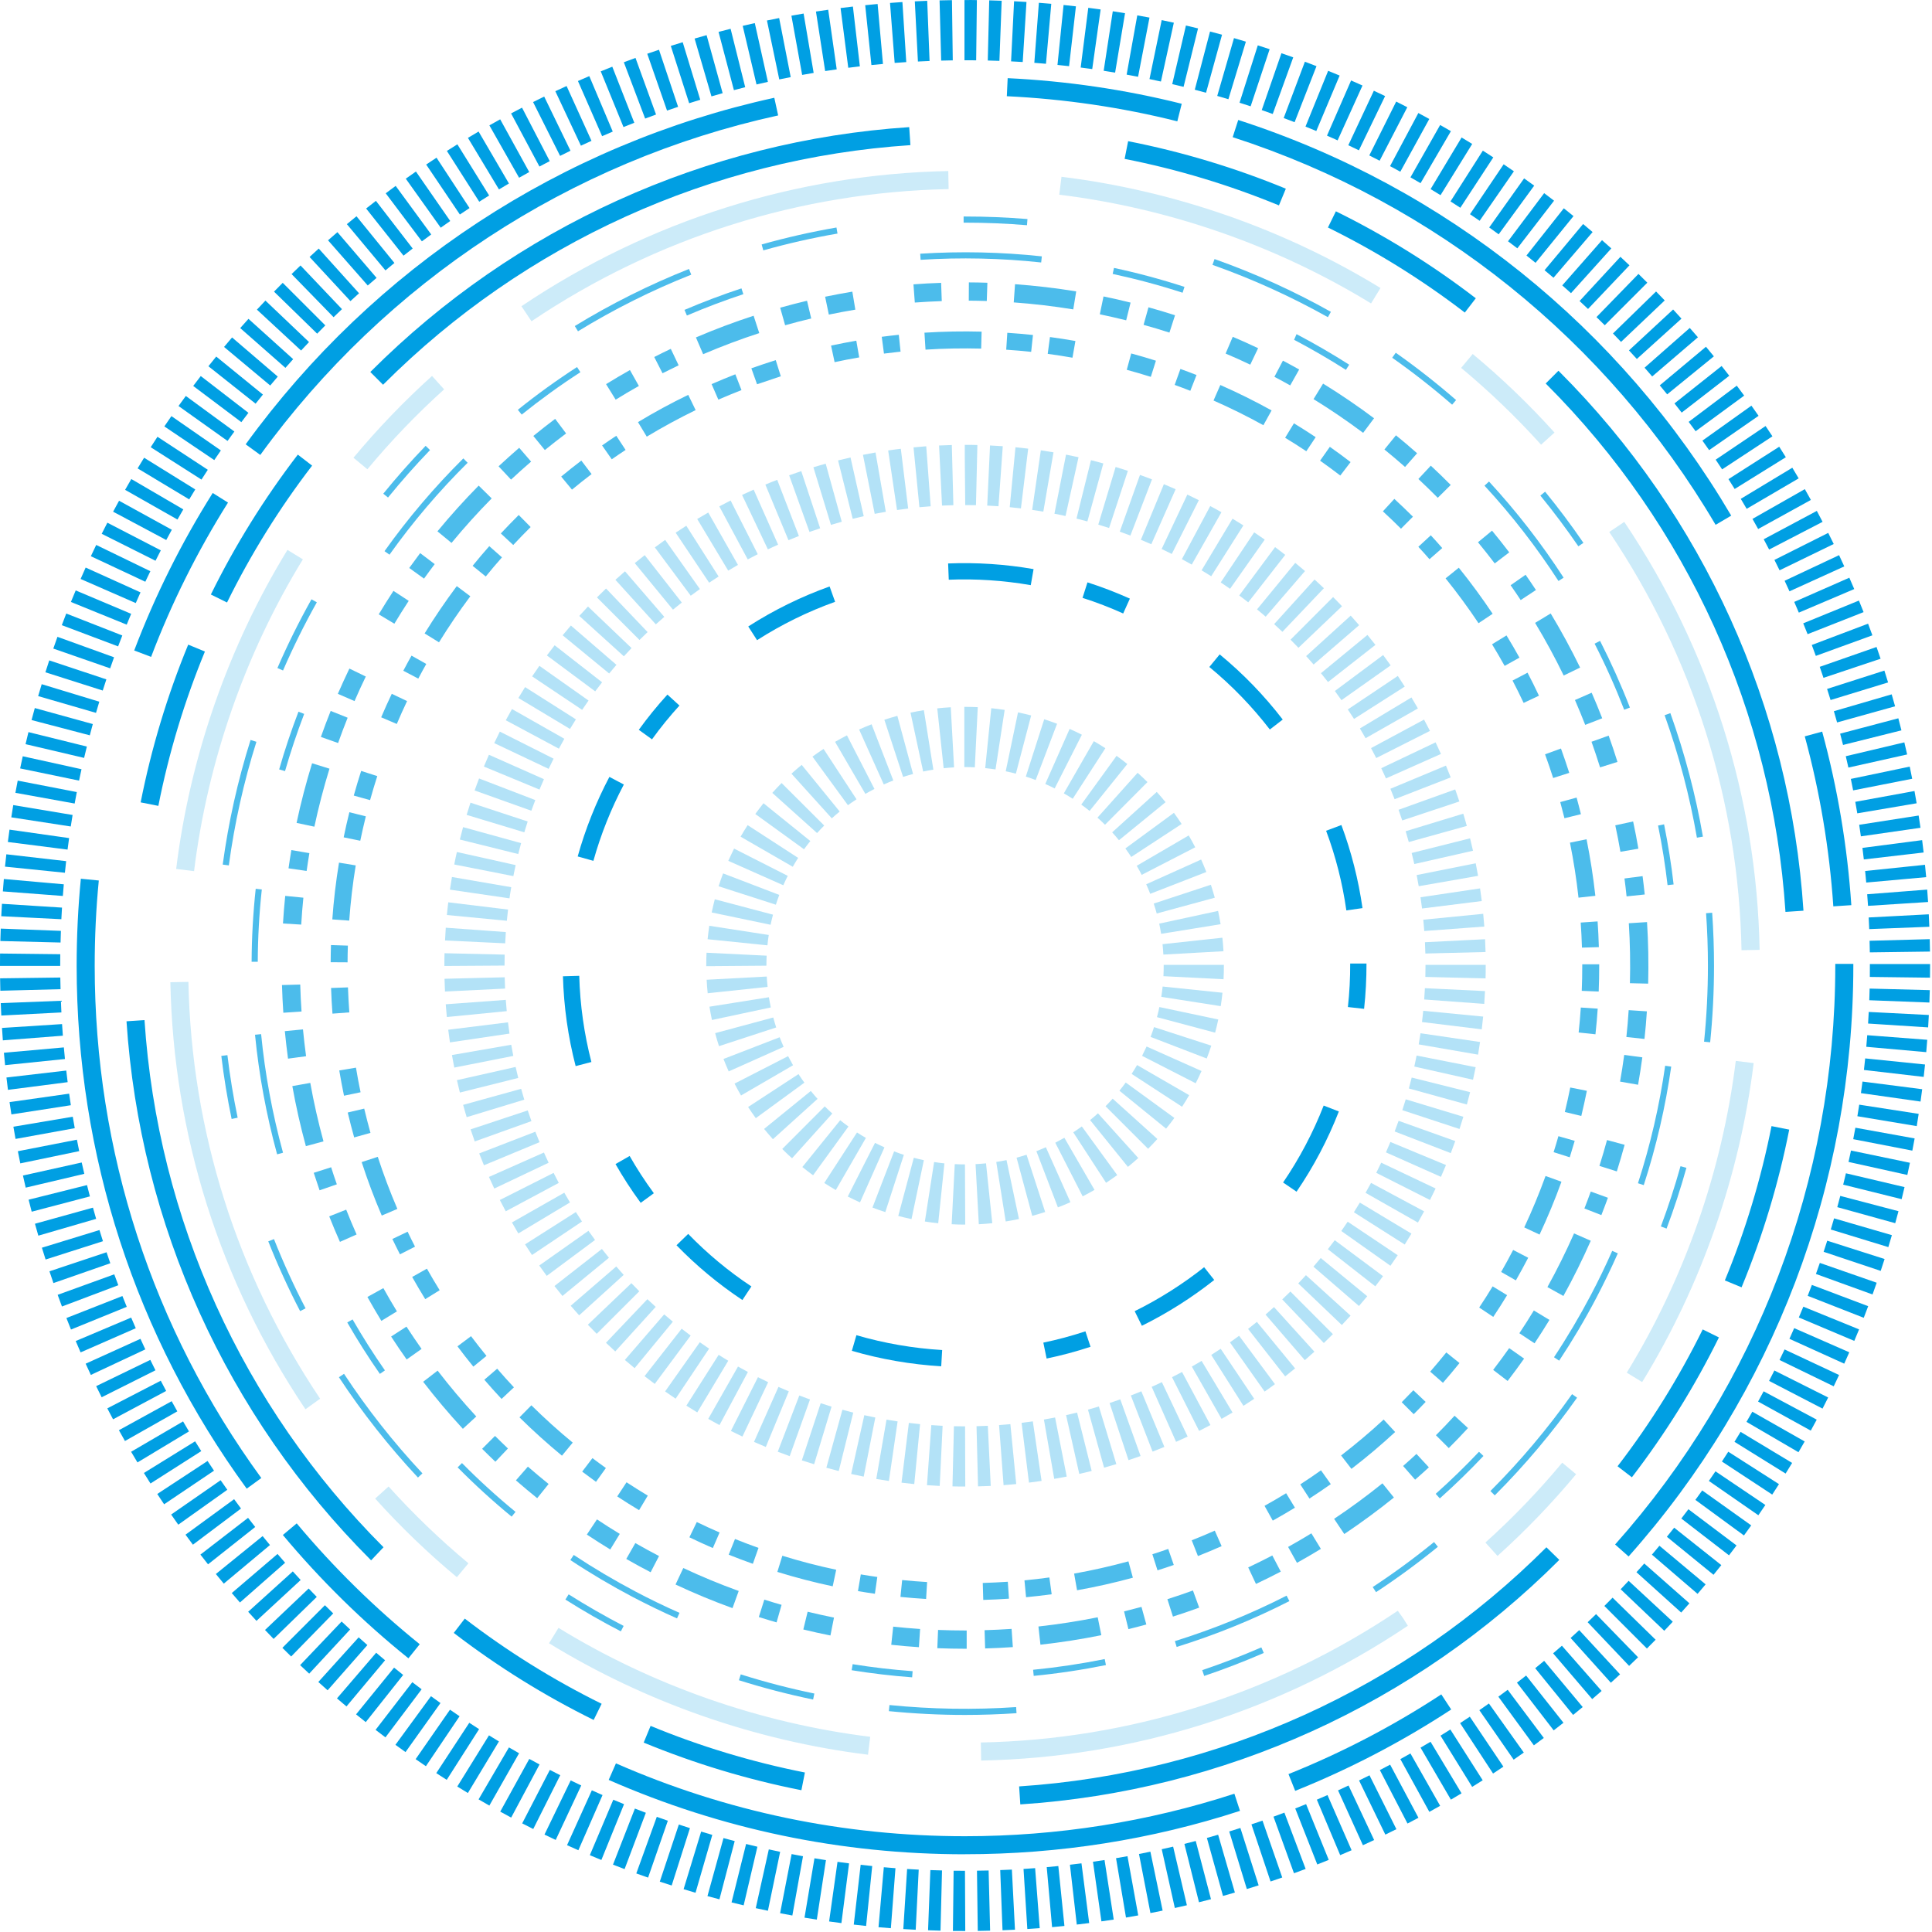 <svg xmlns="http://www.w3.org/2000/svg" xmlns:xlink="http://www.w3.org/1999/xlink" id="e9zlj8kmQJH1" viewBox="0 0 535 535"><style> #id_2_tr { animation: id_2_tr__tr 10000ms linear infinite normal forwards; transform-origin: 50%; } @keyframes id_2_tr__tr { 0% {transform: rotate(0deg)} 100% {transform: rotate(144deg)} } #id_3_tr { animation: id_3_tr__tr 10000ms linear infinite normal forwards; transform-origin: 50%; } @keyframes id_3_tr__tr { 0% {transform: rotate(0deg)} 100% {transform: rotate(144deg)} } #id_4_tr { animation: id_4_tr__tr 10000ms linear infinite normal forwards; transform-origin: 50%; } @keyframes id_4_tr__tr { 0% {transform: rotate(0deg)} 100% {transform: rotate(-90deg)} } #id_5_tr { animation: id_5_tr_c_o 10000ms linear infinite normal forwards } @keyframes id_5_tr_c_o { 0% {opacity: 0.2} 50% {opacity: 1} 100% {opacity: 0.2} } #id_7_tr { animation: id_7_tr__tr 10000ms linear infinite normal forwards; transform-origin: 50%; } @keyframes id_7_tr__tr { 0% {transform: rotate(0deg)} 100% {transform: rotate(154deg)} } #id_11_tr { animation: id_11_tr__tr 10000ms linear infinite normal forwards; transform-origin: 50%; } @keyframes id_11_tr__tr { 0% {transform: rotate(0deg); animation-timing-function: cubic-bezier(0.42,0,0.58,1)} 50% {transform: rotate(90deg); animation-timing-function: cubic-bezier(0.42,0,0.58,1)} 100% {transform: rotate(0deg)} } #id_12_tr { animation: id_12_tr__tr 10000ms linear infinite normal forwards; transform-origin: 50%; } @keyframes id_12_tr__tr { 0% {transform: rotate(0deg);animation-timing-function: cubic-bezier(0.42,0,0.58,1)} 100% {transform: rotate(180deg)} } #id_12 { animation: id_12_c_o 10000ms linear infinite normal forwards } @keyframes id_12_c_o { 0% {opacity: 0;animation-timing-function: cubic-bezier(0,0,0.58,1)} 50% {opacity: 1;animation-timing-function: cubic-bezier(0.42,0,1,1)} 100% {opacity: 0} } #id_13_tr { animation: id_13_tr__tr 10000ms linear infinite normal forwards; transform-origin: 50%; } @keyframes id_13_tr__tr { 0% {transform: rotate(0deg)} 100% {transform: rotate(-180deg)} } #id_13 {animation: id_13_c_o 10000ms linear infinite normal forwards} @keyframes id_13_c_o { 0% {opacity: 0;animation-timing-function: cubic-bezier(0,0,0.58,1)} 50% {opacity: 1;animation-timing-function: cubic-bezier(0.42,0,1,1)} 100% {opacity: 0} } #id_14_tr { animation: id_14_tr__tr 10000ms linear infinite normal forwards; transform-origin: 50%; } @keyframes id_14_tr__tr { 0% {transform: rotate(0deg)} 100% {transform: rotate(90deg)} } #id_16_tr { animation: id_16_tr__tr 10000ms linear infinite normal forwards; transform-origin: 50%; } @keyframes id_16_tr__tr { 0% {transform: rotate(0deg)} 100% {transform: rotate(90deg)} } #id_16 {animation: id_16_c_o 10000ms linear infinite normal forwards} @keyframes id_16_c_o { 0% {opacity: 1} 50% {opacity: 0.05} 100% {opacity: 1} } #id_18_tr { animation: id_18_tr__tr 10000ms linear infinite normal forwards; transform-origin: 50%; } @keyframes id_18_tr__tr { 0% {transform: rotate(0deg)} 100% {transform: rotate(90deg)} } </style><g id="id_2_tr"><path d="M207.203,173.48c7.075-4.542,14.663-8.268,22.528-11.079l1.524,4.251c-7.547,2.701-14.83,6.274-21.615,10.623l-2.437-3.795Zm-22.39,18.85l3.337,3.047c-2.7,2.964-5.262,6.108-7.602,9.362l-3.656-2.645c2.451-3.393,5.124-6.676,7.934-9.764h-.013Zm-16.049,22.811l3.988,2.105c-3.545,6.703-6.383,13.822-8.433,21.135l-4.347-1.219c2.132-7.631,5.095-15.041,8.778-22.035l.014.014Zm93.784-59.111c7.907-.319,15.869.207,23.664,1.565l-.775,4.445c-7.491-1.301-15.135-1.814-22.709-1.509l-.18-4.515v.014Zm38.591,5.235c3.988,1.274,7.934,2.798,11.742,4.501l-1.855,4.113c-3.656-1.648-7.436-3.102-11.258-4.321l1.371-4.293ZM155.887,270.346l4.514-.125c.221,8.061,1.357,16.094,3.365,23.863l-4.362,1.136c-2.105-8.102-3.282-16.481-3.517-24.874ZM337.75,181.209c6.452,5.304,12.323,11.37,17.461,18.046l-3.573,2.756c-4.929-6.399-10.565-12.216-16.754-17.312l2.866-3.49ZM170.44,322.352l3.918-2.244c1.98,3.477,4.196,6.884,6.564,10.124l.138.194-3.642,2.66-.138-.194c-2.479-3.38-4.777-6.939-6.84-10.554v.014Zm20.133,19.334c5.289,5.457,11.174,10.36,17.502,14.543l-2.492,3.767c-6.591-4.377-12.725-9.474-18.25-15.166l3.24-3.144ZM367.23,230.043l4.223-1.579c2.755,7.41,4.722,15.152,5.843,23.005l-4.472.637c-1.067-7.535-2.95-14.958-5.608-22.063h.014Zm6.66,36.771h4.514c0,4.169-.208,8.393-.665,12.548l-4.486-.498c.443-3.989.651-8.047.637-12.05ZM237.153,369.732c7.727,2.258,15.716,3.629,23.747,4.114l-.263,4.501c-8.363-.499-16.685-1.939-24.744-4.28l1.26-4.335Zm129.398-63.584l4.196,1.634c-3.047,7.825-6.993,15.304-11.715,22.215l-3.725-2.548c4.528-6.634,8.309-13.809,11.244-21.315v.014Zm-77.639,65.648c3.933-.817,7.851-1.87,11.659-3.13l1.413,4.279c-3.974,1.316-8.059,2.41-12.158,3.255l-.914-4.418v.014Zm25.298-8.712c6.771-3.338,13.307-7.479,19.234-12.174l2.797,3.532c-6.176,4.889-12.975,9.196-20.037,12.686l-1.994-4.044Z" fill="#009fe3"></path></g><g id="id_3_tr"><path d="M267.228,513.479c-34.312,0-67.503-6.925-98.672-20.595l2.008-4.584c30.532,13.393,63.058,20.179,96.664,20.179c25.492,0,50.582-3.961,74.592-11.772l1.551,4.75c-24.509,7.978-50.125,12.008-76.143,12.008v.014Zm91.43-17.562l-1.856-4.639c14.747-5.914,28.995-13.338,42.316-22.077l2.742,4.183c-13.612,8.919-28.151,16.495-43.202,22.533ZM113.086,459.201c-12.656-10.179-24.343-21.675-34.755-34.139l3.836-3.213c10.205,12.215,21.67,23.475,34.063,33.461l-3.129,3.891h-.014Zm337.902-28.184l-3.739-3.324c39.311-44.153,60.968-101.062,60.968-160.256v-.526h4.998v.512c0,60.427-22.099,118.527-62.241,163.594h.014ZM68.319,412.237c-30.809-42.27-47.093-92.337-47.093-144.814c0-8.033.388-16.135,1.163-24.085l4.971.485c-.762,7.784-1.135,15.734-1.135,23.6c0,51.397,15.951,100.453,46.137,141.864l-4.043,2.95ZM507.676,250.983c-1.08-15.927-3.738-31.757-7.906-47.075l4.819-1.316c4.264,15.637,6.978,31.799,8.072,48.059l-4.985.332ZM41.844,181.901l-4.68-1.773c5.76-15.18,13.071-29.846,21.739-43.613l4.237,2.659c-8.488,13.49-15.661,27.866-21.296,42.727ZM475.081,145.337C445.02,94.259,397.526,56.13,341.349,37.987l1.537-4.764C400.24,51.74,448.717,90.658,479.401,142.789l-4.306,2.534-.014.014ZM72.072,125.975l-4.043-2.936C103.601,74.025,155.582,39.94,214.416,27.074l1.067,4.889C157.852,44.58,106.924,77.972,72.072,125.989v-.014ZM326.021,33.597c-15.384-3.864-31.266-6.191-47.217-6.953l.235-5c16.27.776,32.485,3.158,48.201,7.091l-1.219,4.848v.014Z" fill="#009fe3"></path></g><g id="id_4_tr"><path d="M282.542,499.67l-.333-4.986c55.083-3.615,106.939-27.131,146.014-66.216l3.573,3.491c-39.976,39.984-92.967,64.013-149.268,67.711h.014Zm-60.621-3.933c-14.941-2.95-29.632-7.396-43.673-13.185l1.911-4.626c13.736,5.678,28.109,10.013,42.731,12.908l-.969,4.903Zm-57.533-19.459c-13.626-6.717-26.655-14.819-38.73-24.099l3.046-3.961c11.812,9.072,24.565,17.008,37.899,23.586l-2.215,4.488v-.014Zm-61.605-44.181l-.124-.125c-39.893-39.901-63.917-92.89-67.628-149.162l4.985-.332c3.628,55.066,27.14,106.906,66.188,145.977l-3.434,3.628.013.014Zm349.104-23.018l-3.96-3.047c9.084-11.814,17.018-24.57,23.581-37.893l4.487,2.216c-6.716,13.628-14.83,26.66-24.108,38.738v-.014Zm30.38-52.602l-4.625-1.911c5.678-13.739,10.025-28.115,12.919-42.727l4.902.97c-2.949,14.944-7.394,29.638-13.196,43.668Zm12.158-103.97c-3.601-55.123-27.112-107.004-66.202-146.116l-.194-.194l3.531-3.531.194.193c39.948,39.957,63.986,92.988,67.655,149.329l-4.984.332v-.013ZM43.852,223.159l-4.902-.97c2.949-14.944,7.38-29.638,13.168-43.682l4.625,1.911c-5.663,13.739-10.011,28.115-12.891,42.741Zm19.025-56.313l-4.486-2.216c6.702-13.629,14.816-26.661,24.079-38.738l3.96,3.047c-9.07,11.814-17.004,24.569-23.567,37.907h.014Zm43.202-60.303l-3.531-3.531.152-.153c39.893-39.901,92.843-63.93,149.074-67.656l.333,4.986C197.08,43.832,145.279,67.349,106.231,106.391l-.152.152Zm299.56-19.985c-11.825-9.072-24.578-16.994-37.912-23.558l2.202-4.487c13.625,6.703,26.668,14.805,38.743,24.085l-3.047,3.961h.014ZM354.157,56.878c-13.736-5.665-28.109-10-42.731-12.88l.969-4.903c14.941,2.936,29.632,7.368,43.673,13.157l-1.911,4.626Z" fill="#009fe3"></path></g><path id="id_5_tr" d="M271.701,487.524l-.097-5c41.18-.803,81.114-13.42,115.468-36.48l1.454,2.036l1.329,2.119c-35.157,23.6-76.019,36.508-118.154,37.325Zm-31.349-1.62c-31.142-3.851-61.674-14.515-88.315-30.858l2.617-4.266c26.032,15.969,55.886,26.398,86.321,30.165l-.609,4.959h-.014ZM126.518,436.751c-8.018-6.676-15.633-13.989-22.626-21.772l3.711-3.352c6.84,7.59,14.276,14.75,22.113,21.273l-3.198,3.851Zm288.164-5.887l-3.351-3.711c7.588-6.828,14.747-14.279,21.269-22.118l3.849,3.199c-6.674,8.019-13.999,15.636-21.767,22.63ZM84.59,390.243l-.111-.152C60.912,354.967,48.007,314.11,47.176,271.993l4.999-.097c.817,41.162,13.431,81.077,36.472,115.425l-4.057,2.922Zm370.151-7.521l-4.265-2.617c15.979-26.038,26.42-55.884,30.186-86.326l4.957.609c-3.849,31.149-14.539,61.687-30.878,88.321v.013Zm27.513-119.593c-.789-41.217-13.403-81.187-36.472-115.576l-.152-.236l4.154-2.797.166.249c23.609,35.192,36.514,76.077,37.317,118.263l-4.999.097h-.014ZM53.739,241.233l-4.957-.61c3.836-31.148,14.498-61.7,30.823-88.347l4.265,2.617c-15.965,26.052-26.378,55.912-30.131,86.34ZM101.732,129.95l-3.849-3.2c6.675-8.019,13.986-15.636,21.753-22.644l3.351,3.712c-7.588,6.841-14.733,14.279-21.255,22.132Zm325.011-6.814c-6.841-7.59-14.29-14.737-22.127-21.26l3.198-3.85c8.031,6.662,15.647,13.988,22.653,21.758l-3.71,3.352h-.014ZM147.177,88.954l-2.783-4.155.166-.111c35.129-23.586,75.935-36.48,118.03-37.325l.096,5c-41.124.831-81.017,13.434-115.329,36.48l-.18.125v-.014Zm232.487-4.931c-26.046-15.955-55.9-26.37-86.335-30.11l.61-4.958c31.141,3.822,61.687,14.473,88.342,30.802l-2.617,4.266Z" opacity="0.2" fill="#009fe3"></path><g opacity="0.7"><g id="id_7_tr"><path d="M267.214,474.893c-7.034,0-14.124-.36-21.075-1.052l.166-1.69c11.562,1.163,23.498,1.357,35.074.568l.111,1.69c-4.722.318-9.527.484-14.29.484h.014Zm-42.053-4.265c-6.909-1.427-13.819-3.227-20.548-5.346l.512-1.621c6.674,2.105,13.528,3.892,20.382,5.305l-.346,1.662Zm108.296-6.537l-.54-1.607c5.525-1.856,11.036-3.989,16.367-6.302l.678,1.551c-5.386,2.341-10.939,4.488-16.505,6.358ZM171.921,451.75c-5.221-2.7-10.385-5.664-15.356-8.808l.9-1.441c4.929,3.117,10.052,6.053,15.231,8.74l-.775,1.509Zm209.127-10.858l-.928-1.413c5.844-3.836,11.562-8.033,16.99-12.464l1.066,1.315c-5.469,4.46-11.229,8.684-17.128,12.562Zm32.872-26.799l-1.205-1.205c8.267-8.269,15.869-17.299,22.612-26.827l1.385.983c-6.799,9.612-14.456,18.711-22.792,27.049Zm-298.176-4.931c-8.058-8.614-15.425-17.963-21.891-27.783l1.412-.941c6.411,9.75,13.722,19.015,21.712,27.561l-1.246,1.163h.013ZM83.108,363.07c-3.254-6.26-6.231-12.77-8.82-19.32l1.579-.624c2.575,6.51,5.511,12.95,8.751,19.168l-1.509.776ZM461.511,340.218l-1.592-.596c2.049-5.47,3.877-11.08,5.442-16.689l1.634.457c-1.579,5.651-3.42,11.316-5.498,16.828h.014ZM64.138,309.859c-1.191-5.748-2.16-11.634-2.852-17.465l1.689-.207c.692,5.789,1.648,11.62,2.838,17.326l-1.662.346h-.014ZM473.572,288.627l-1.689-.166c.706-6.939,1.066-14.016,1.066-21.038c0-4.847-.166-9.736-.513-14.542l1.69-.125c.332,4.834.512,9.764.512,14.653c0,7.078-.36,14.21-1.066,21.204v.014ZM63.348,239.641l-1.675-.222c1.579-11.689,4.168-23.295,7.713-34.514l1.62.513c-3.517,11.121-6.079,22.644-7.643,34.236l-.014-.013Zm406.554-7.673c-1.993-11.509-5.012-22.922-8.944-33.918l1.592-.568c3.96,11.08,7.006,22.589,9.014,34.195l-1.675.291h.013Zm-391.53-46.3l-1.551-.679c2.797-6.468,5.982-12.866,9.43-19.029l1.482.831c-3.434,6.107-6.577,12.464-9.36,18.877Zm358.7-34.389c-3.296-4.806-6.827-9.529-10.524-14.044l1.316-1.08c3.725,4.556,7.297,9.321,10.606,14.168l-1.398.956ZM107.45,137.775l-1.315-1.066c3.697-4.557,7.657-9.017,11.728-13.255l1.218,1.178c-4.043,4.196-7.961,8.628-11.631,13.143Zm294.659-25.719c-5.29-4.598-10.87-8.975-16.589-12.991l.984-1.385c5.76,4.058,11.382,8.462,16.713,13.102l-1.108,1.288v-.014ZM160.054,91.738l-.886-1.454c10.053-6.149,20.701-11.468,31.626-15.803l.623,1.579c-10.842,4.293-21.393,9.57-31.363,15.678Zm207.66-3.906c-10.206-5.72-20.951-10.595-31.959-14.487l.568-1.607c11.091,3.92,21.933,8.836,32.221,14.612l-.83,1.482ZM211.37,69.329l-.457-1.634c6.785-1.911,13.75-3.49,20.715-4.695l.291,1.676c-6.896,1.191-13.806,2.756-20.535,4.654h-.014Zm73.014-6.966c-5.677-.471-11.451-.706-17.17-.706h-.374v-1.704h.374c5.774,0,11.59.235,17.308.706l-.138,1.69v.014Z" fill="#009fe3"></path></g><path d="M252.577,464.478c-5.58-.415-11.215-1.08-16.74-1.967l.277-1.675c5.469.886,11.063,1.537,16.602,1.939l-.125,1.689-.014.014Zm33.676-.402l-.167-1.689c6.619-.651,13.293-1.648,19.829-2.964l.332,1.662c-6.591,1.329-13.32,2.341-19.994,2.991Zm39.588-8.005l-.499-1.62c10.62-3.31,21.033-7.535,30.934-12.59l.775,1.51c-9.983,5.097-20.479,9.362-31.197,12.686l-.013.014Zm-138.357-7.908c-4.113-1.814-8.211-3.809-12.185-5.886-5.941-3.13-11.784-6.579-17.364-10.277l.941-1.412c5.525,3.656,11.327,7.091,17.212,10.193c3.932,2.078,8.003,4.044,12.074,5.845l-.692,1.551.014-.014Zm-45.805-28.184c-5.207-4.28-10.233-8.864-14.955-13.642l1.205-1.192c4.68,4.737,9.665,9.28,14.83,13.518l-1.08,1.316Zm257.023-5.055l-1.135-1.261c4.154-3.698,8.183-7.617,11.991-11.648l1.232,1.164c-3.835,4.072-7.906,8.019-12.088,11.758v-.013ZM105.193,380.451c-3.199-4.598-6.231-9.376-9.028-14.237l1.468-.845c2.77,4.82,5.788,9.57,8.959,14.113l-1.398.969Zm326.547-3.67l-1.412-.942c3.669-5.54,7.103-11.343,10.219-17.257c2.105-3.988,4.085-8.102,5.899-12.201l1.55.692c-1.827,4.141-3.835,8.282-5.94,12.313-3.129,5.969-6.605,11.814-10.302,17.409l-.014-.014Zm23.457-48.599l-1.62-.526c3.434-10.581,5.968-21.537,7.532-32.533l1.676.235c-1.579,11.094-4.14,22.146-7.602,32.81l.014.014ZM76.738,319.651c-2.963-10.831-5.026-21.966-6.12-33.115l1.689-.166c1.08,11.052,3.129,22.104,6.065,32.837l-1.634.444Zm-5.359-53.322h-1.703c.028-6.731.415-13.518,1.135-20.207l1.689.18c-.72,6.62-1.094,13.365-1.122,20.027ZM461.774,245.111c-.637-5.512-1.523-11.066-2.631-16.509l1.662-.332c1.107,5.484,2.007,11.093,2.644,16.647l-1.689.194h.014ZM78.939,213.533l-1.634-.47c1.537-5.374,3.337-10.748,5.345-15.983l1.579.609c-1.98,5.194-3.766,10.526-5.303,15.844h.014ZM449.769,196.554c-2.409-6.219-5.165-12.382-8.197-18.31l1.509-.775c3.046,5.983,5.829,12.187,8.266,18.461l-1.578.61v.014ZM431.56,160.876c-6.051-9.348-12.932-18.226-20.479-26.383l1.246-1.15c7.602,8.241,14.553,17.188,20.66,26.619l-1.427.928v-.014Zm-323.695-7.271l-1.385-.983c6.522-9.155,13.861-17.783,21.823-25.678l1.191,1.205c-7.893,7.812-15.176,16.371-21.643,25.456h.014Zm36.597-38.807l-1.066-1.316c5.234-4.21,10.759-8.199,16.394-11.841l.928,1.426c-5.594,3.615-11.063,7.576-16.256,11.745v-.014Zm228.236-12.382c-4.625-2.95-9.457-5.747-14.345-8.323l.678-1.565.125.069c4.929,2.59,9.789,5.415,14.456,8.393l-.914,1.426ZM190.212,87.376l-.665-1.565c5.151-2.202,10.454-4.197,15.771-5.955l.527,1.607c-5.276,1.745-10.524,3.726-15.633,5.914ZM327.474,81.06c-6.341-2.064-12.849-3.809-19.357-5.207l.36-1.662c6.563,1.399,13.14,3.172,19.524,5.249l-.527,1.62Zm-39.158-8.379c-11.022-1.191-22.307-1.44-33.385-.734l-.11-1.69c11.16-.706,22.556-.471,33.675.734l-.18,1.69Z" fill="#009fe3"></path></g><g opacity="0.7"><path d="M78.083,272.774l5.055-.139c.069,2.493.194,4.999.36,7.464l-5.041.346c-.166-2.534-.305-5.11-.374-7.671Zm.277-17.046c.152-2.52.36-5.095.623-7.643l5.027.498c-.249,2.479-.457,4.985-.596,7.45l-5.041-.305h-.014Zm.512,29.812l5.027-.484c.235,2.464.526,4.957.859,7.422l-5.0.678c-.346-2.534-.637-5.096-.886-7.63v.014Zm1.025-45.085c.235-1.689.499-3.378.789-5.054l4.986.845c-.277,1.634-.526,3.282-.762,4.929l-5-.72h-.014ZM80.95,300.758l4.972-.886c.97,5.428,2.202,10.869,3.656,16.187l-4.875,1.329c-1.496-5.47-2.756-11.064-3.753-16.644v.014Zm1.177-72.889c1.177-5.553,2.631-11.105,4.293-16.506l4.82,1.496c-1.621,5.248-3.033,10.662-4.183,16.062l-4.944-1.052h.014Zm4.75,96.899l4.82-1.537c.499,1.579,1.025,3.157,1.579,4.722l-4.778,1.661c-.554-1.606-1.094-3.226-1.62-4.86v.014Zm1.981-120.702c.845-2.395,1.759-4.805,2.715-7.2l4.695,1.883c-.928,2.326-1.828,4.68-2.645,7.006l-4.764-1.689Zm2.313,132.763l4.695-1.856c.9,2.285,1.87,4.597,2.881,6.868l-4.612,2.05c-1.039-2.341-2.036-4.708-2.964-7.062ZM93.553,192.13c1.025-2.354,2.105-4.708,3.199-6.992l4.542,2.201c-1.08,2.23-2.132,4.514-3.116,6.799l-4.64-2.008h.014Zm8.186,167.02l4.418-2.451c1.205,2.174,2.479,4.348,3.753,6.438l-4.307,2.631c-1.316-2.16-2.618-4.389-3.864-6.618Zm3.13-189.022c1.315-2.188,2.686-4.376,4.085-6.508l4.224,2.769c-1.357,2.077-2.7,4.21-3.974,6.328l-4.335-2.603v.014Zm3.448,199.974l4.238-2.741c1.358,2.091,2.77,4.168,4.183,6.175l-4.127,2.922c-1.468-2.063-2.909-4.209-4.308-6.356h.014Zm5-212.81c.997-1.385,2.008-2.756,3.033-4.127l4.03,3.047c-1.011,1.329-1.994,2.658-2.963,4.015l-4.1-2.949v.014Zm3.864,225.342l4.003-3.088c3.365,4.375,6.966,8.64,10.706,12.697l-3.712,3.42c-3.837-4.154-7.548-8.543-10.997-13.029Zm3.947-235.492c3.601-4.375,7.451-8.64,11.426-12.67l3.601,3.545c-3.878,3.919-7.617,8.073-11.121,12.324l-3.906-3.213v.014Zm12.382,254.06l3.573-3.572c1.178,1.177,2.369,2.326,3.574,3.475l-3.477,3.67c-1.246-1.177-2.465-2.368-3.67-3.573Zm4.557-272.074c1.856-1.731,3.767-3.448,5.706-5.124l3.296,3.822c-1.884,1.62-3.753,3.309-5.554,4.985l-3.448-3.683Zm4.792,280.811l3.324-3.807c1.855,1.62,3.794,3.24,5.733,4.804l-3.157,3.933c-1.995-1.606-3.975-3.268-5.887-4.93h-.013Zm4.833-289.216c1.967-1.607,4.003-3.199,6.039-4.736l3.033,4.043c-1.981,1.482-3.961,3.033-5.886,4.597l-3.2-3.918.014.014Zm14.819,304.226l2.798-4.209c2.05,1.371,4.183,2.728,6.316,4.015l-2.632,4.321c-2.188-1.33-4.362-2.728-6.482-4.127Zm5.319-318.572c2.174-1.343,4.404-2.658,6.606-3.904l2.479,4.403c-2.146,1.204-4.307,2.478-6.426,3.794l-2.659-4.293Zm5.595,325.316l2.507-4.39c2.147,1.233,4.363,2.437,6.565,3.587l-2.327,4.486c-2.271-1.177-4.543-2.409-6.745-3.683Zm7.756-332.834c1.51-.775,3.033-1.523,4.571-2.257l2.174,4.556c-1.496.72-2.978,1.454-4.46,2.202l-2.299-4.5h.014Zm5.886,339.923l2.147-4.569c5,2.34,10.152,4.472,15.346,6.355l-1.718,4.75c-5.332-1.925-10.636-4.126-15.761-6.536h-.014Zm5.665-345.351c5.207-2.229,10.581-4.251,15.955-5.996l1.565,4.805c-5.235,1.703-10.457,3.669-15.54,5.843l-1.994-4.639.014-.014ZM210.127,447.783l1.524-4.819c1.578.498,3.171.983,4.778,1.44l-1.385,4.86c-1.648-.471-3.283-.969-4.903-1.481h-.014Zm5.914-362.577c2.451-.692,4.944-1.329,7.437-1.925l1.164,4.916c-2.424.568-4.848,1.205-7.23,1.869l-1.371-4.86ZM222.453,451.23l1.192-4.915c2.423.581,4.875,1.135,7.298,1.62l-.983,4.957c-2.493-.498-5.014-1.052-7.493-1.662h-.014Zm6.025-369.057c2.493-.512,5.041-.997,7.548-1.412l.831,4.985c-2.451.402-4.916.872-7.34,1.371l-1.025-4.943h-.014ZM246.801,455.468l.541-5.027c2.465.263,4.972.485,7.451.651l-.333,5.04c-2.534-.166-5.11-.388-7.645-.664h-.014Zm6.15-376.729c2.534-.194,5.11-.332,7.659-.415l.18,5.054c-2.493.083-5,.222-7.465.402l-.374-5.04Zm6.606,377.67l.208-5.054c2.479.097,5,.152,7.479.152h.443v5.054h-.443c-2.549,0-5.125-.055-7.673-.152h-.014Zm8.712-373.156l.027-5.054c1.718,0,3.421.042,5.125.097l-.166,5.054c-1.662-.055-3.311-.083-4.986-.097Zm4.39,368.171c2.479-.069,4.986-.194,7.465-.36l.346,5.041c-2.548.18-5.124.304-7.672.373l-.153-5.054h.014ZM280.72,83.738l.36-5.04c5.65.415,11.357,1.08,16.938,1.994l-.817,4.985c-5.443-.886-10.983-1.537-16.481-1.938ZM287.575,450.4c5.485-.61,11.011-1.468,16.398-2.548l.998,4.957c-5.54,1.122-11.219,2.008-16.856,2.631l-.554-5.026.014-.014Zm16.98-363.367l1.025-4.943c2.493.512,5.014,1.08,7.493,1.703l-1.219,4.902c-2.41-.595-4.861-1.149-7.285-1.662h-.014Zm6.717,359.185c1.621-.402,3.227-.817,4.82-1.246l1.343,4.874c-1.648.457-3.296.886-4.958,1.287l-1.205-4.901v-.014Zm5.402-356.263l1.357-4.86c2.451.678,4.931,1.426,7.354,2.202l-1.551,4.805c-2.354-.762-4.764-1.482-7.16-2.146Zm6.592,352.884c2.369-.747,4.751-1.564,7.077-2.409l1.732,4.749c-2.396.873-4.834,1.704-7.271,2.479l-1.538-4.819ZM339.387,97.917l1.981-4.652c2.354.997,4.723,2.063,7.022,3.157l-2.175,4.556c-2.243-1.066-4.529-2.105-6.828-3.074v.014Zm6.261,336.13c2.229-1.053,4.487-2.174,6.675-3.31l2.341,4.473c-2.258,1.177-4.571,2.326-6.87,3.406l-2.146-4.569Zm7.257-329.705l2.354-4.473c1.51.803,3.02,1.62,4.501,2.451l-2.479,4.404c-1.454-.817-2.908-1.607-4.376-2.382ZM356.7,428.369c2.174-1.204,4.335-2.478,6.44-3.766l2.631,4.306c-2.16,1.33-4.39,2.617-6.62,3.864l-2.465-4.417.014.013Zm7.035-317.838l2.646-4.306c4.819,2.963,9.556,6.19,14.113,9.596l-3.02,4.043c-4.418-3.309-9.044-6.453-13.725-9.333h-.014Zm5.706,310.057c4.585-3.061,9.086-6.37,13.379-9.832l3.172,3.933c-4.404,3.558-9.03,6.951-13.739,10.108l-2.812-4.196v-.013Zm13.933-296.127l3.186-3.918c1.967,1.606,3.947,3.267,5.858,4.971l-3.337,3.794c-1.87-1.648-3.781-3.268-5.707-4.833v-.014Zm5.166,281.491c1.247-1.094,2.479-2.202,3.698-3.337l3.435,3.71c-1.246,1.164-2.521,2.299-3.809,3.421l-3.324-3.794Zm4.225-273.307l3.448-3.697c1.87,1.744,3.726,3.544,5.512,5.344l-3.587,3.559c-1.745-1.759-3.545-3.503-5.36-5.206h-.013Zm4.861,264.791c1.745-1.745,3.49-3.559,5.166-5.4l3.712,3.42c-1.732,1.883-3.518,3.752-5.319,5.538l-3.573-3.572.014.014Zm11.648-247.275l3.891-3.213c1.621,1.967,3.227,3.988,4.765,6.01l-4.017,3.06c-1.496-1.966-3.061-3.933-4.639-5.857Zm4.21,229.177c1.51-1.966,3.005-3.988,4.432-6.023l4.127,2.908c-1.468,2.091-3.005,4.167-4.557,6.189l-4.016-3.074h.014Zm4.833-217.283l4.142-2.894c.969,1.399,1.939,2.811,2.866,4.223l-4.224,2.784c-.914-1.385-1.842-2.756-2.797-4.113h.013Zm2.41,207.147c1.371-2.063,2.729-4.181,4.017-6.314l4.321,2.617c-1.33,2.188-2.715,4.362-4.127,6.481l-4.211-2.798v.014Zm4.363-196.72l4.321-2.604c2.922,4.847,5.665,9.901,8.144,14.983l-4.543,2.201c-2.41-4.957-5.069-9.859-7.922-14.58Zm3.407,183.94c2.673-4.819,5.152-9.831,7.382-14.872l4.626,2.036c-2.285,5.179-4.834,10.33-7.576,15.287l-4.418-2.451h-.014Zm7.631-162.575l4.626-2.021c1.025,2.326,1.995,4.707,2.922,7.075l-4.708,1.828c-.901-2.298-1.856-4.625-2.84-6.882Zm2.618,140.794c.609-1.551,1.191-3.102,1.759-4.68l4.75,1.717c-.581,1.606-1.191,3.212-1.814,4.804l-4.709-1.841h.014Zm1.953-129.232l4.764-1.703c.859,2.396,1.676,4.846,2.438,7.283l-4.82,1.51c-.734-2.368-1.537-4.75-2.368-7.09h-.014Zm2.202,117.462c.748-2.368,1.454-4.777,2.105-7.172l4.875,1.315c-.665,2.465-1.399,4.943-2.16,7.366l-4.82-1.523v.014Zm4.39-94.324l4.945-1.066c.54,2.492,1.025,5.026,1.454,7.533l-4.972.858c-.416-2.451-.9-4.916-1.427-7.339v.014Zm1.33,70.951c.429-2.437.817-4.916,1.149-7.38l5.014.678c-.346,2.534-.734,5.082-1.177,7.588l-4.972-.872-.014-.014Zm1.219-56.232l5.013-.651c.222,1.69.416,3.379.596,5.082l-5.028.526c-.166-1.661-.36-3.309-.581-4.943v-.014Zm.526,43.908c.263-2.451.485-4.957.637-7.449l5.041.332c-.166,2.548-.387,5.123-.664,7.643l-5.028-.54.014.014Zm.679-31.515l5.041-.318c.36,5.635.457,11.395.318,17.045l-5.055-.125c.139-5.511.042-11.119-.304-16.602Z" fill="#009fe3"></path><g id="id_11_tr"><path xmlns="http://www.w3.org/2000/svg" d="M272.28 443.026L272.142 438.345C274.454 438.276 276.78 438.165 279.079 438.012L279.397 442.694C277.044 442.86 274.648 442.971 272.28 443.04V443.026ZM256.453 442.777C254.113 442.638 251.718 442.444 249.35 442.209L249.821 437.541C252.133 437.777 254.459 437.957 256.73 438.095L256.453 442.777ZM284.133 442.292L283.69 437.625C285.975 437.403 288.301 437.14 290.586 436.821L291.223 441.475C288.882 441.793 286.501 442.07 284.147 442.292H284.133ZM242.274 441.336C240.71 441.115 239.145 440.865 237.58 440.602L238.37 435.976C239.893 436.24 241.416 436.475 242.939 436.683L242.274 441.323V441.336ZM298.257 440.367L297.44 435.755C302.48 434.855 307.534 433.719 312.477 432.362L313.71 436.891C308.642 438.276 303.435 439.453 298.257 440.367ZM230.588 439.273C225.437 438.179 220.272 436.835 215.259 435.284L216.644 430.81C221.518 432.32 226.531 433.622 231.557 434.688L230.588 439.273ZM320.536 434.868L319.11 430.395C320.578 429.924 322.045 429.439 323.499 428.927L325.036 433.359C323.541 433.871 322.045 434.384 320.522 434.855L320.536 434.868ZM208.474 433.04C206.259 432.251 204.002 431.406 201.786 430.52L203.531 426.171C205.691 427.043 207.879 427.86 210.039 428.636L208.474 433.054V433.04ZM331.724 430.894L330.007 426.531C332.126 425.7 334.272 424.8 336.391 423.858L338.288 428.151C336.114 429.107 333.912 430.035 331.724 430.894ZM197.397 428.678C195.209 427.736 193.035 426.725 190.903 425.7L192.952 421.476C195.015 422.473 197.148 423.456 199.266 424.37L197.397 428.678ZM352.453 421.088L350.168 416.988C352.19 415.867 354.198 414.689 356.15 413.498L358.587 417.501C356.579 418.72 354.516 419.938 352.439 421.088H352.453ZM176.959 418.179C174.924 416.961 172.902 415.687 170.922 414.385L173.498 410.465C175.422 411.725 177.402 412.972 179.382 414.163L176.973 418.179H176.959ZM362.616 414.98L360.069 411.047C362.007 409.786 363.946 408.485 365.801 407.155L368.515 410.978C366.59 412.335 364.61 413.678 362.616 414.966V414.98ZM165.037 410.34C163.749 409.412 162.476 408.471 161.216 407.515L164.054 403.776C165.286 404.704 166.533 405.632 167.779 406.518L165.051 410.327L165.037 410.34ZM374.234 406.753L371.368 403.042C375.425 399.912 379.399 396.574 383.151 393.097L386.336 396.546C382.473 400.119 378.402 403.554 374.234 406.753ZM155.608 403.097C151.55 399.745 147.59 396.186 143.852 392.488L147.147 389.15C150.789 392.751 154.638 396.228 158.598 399.482L155.621 403.097H155.608ZM391.473 391.602L388.15 388.292C389.244 387.197 390.31 386.089 391.376 384.981L394.782 388.208C393.688 389.358 392.595 390.494 391.473 391.616V391.602ZM138.881 387.378C137.274 385.66 135.668 383.873 134.117 382.073L137.676 379.012C139.185 380.771 140.75 382.502 142.315 384.178L138.895 387.378H138.881ZM399.573 382.918L396.042 379.829C397.552 378.098 399.047 376.311 400.501 374.511L404.157 377.447C402.675 379.303 401.124 381.131 399.573 382.918ZM131.071 378.431C129.576 376.602 128.094 374.719 126.682 372.821L130.434 370.01C131.819 371.852 133.259 373.68 134.713 375.467L131.085 378.431H131.071ZM413.517 364.678L409.612 362.074C410.886 360.163 412.146 358.196 413.337 356.215L417.339 358.653C416.106 360.689 414.819 362.711 413.503 364.678H413.517ZM117.751 359.747C116.504 357.725 115.286 355.661 114.137 353.612L118.221 351.313C119.343 353.307 120.534 355.315 121.752 357.282L117.764 359.747H117.751ZM419.762 354.553L415.691 352.227C416.84 350.232 417.948 348.183 419.014 346.133L423.182 348.293C422.088 350.399 420.939 352.504 419.762 354.567V354.553ZM110.758 347.352C110.038 345.953 109.346 344.526 108.653 343.1L112.877 341.078C113.541 342.463 114.22 343.848 114.926 345.219L110.744 347.352H110.758ZM426.339 341.881L422.088 339.887C424.262 335.247 426.242 330.455 427.987 325.649L432.39 327.242C430.604 332.186 428.555 337.117 426.325 341.881H426.339ZM105.718 336.618C103.641 331.784 101.771 326.798 100.151 321.799L104.61 320.344C106.189 325.206 108.016 330.053 110.038 334.762L105.732 336.604L105.718 336.618ZM434.689 320.469L430.216 319.056C430.687 317.588 431.13 316.106 431.545 314.624L436.059 315.913C435.616 317.436 435.159 318.959 434.689 320.469ZM98.074 314.971C97.437 312.699 96.842 310.373 96.288 308.074L100.858 306.993C101.384 309.237 101.979 311.494 102.588 313.71L98.074 314.971ZM437.887 309.029L433.332 307.921C433.872 305.677 434.384 303.392 434.827 301.149L439.424 302.063C438.967 304.376 438.441 306.716 437.887 309.029ZM95.263 303.434C94.779 301.121 94.336 298.753 93.948 296.426L98.573 295.65C98.947 297.922 99.376 300.221 99.847 302.464L95.25 303.42L95.263 303.434ZM441.82 286.412L437.153 285.914C437.403 283.629 437.597 281.302 437.749 279.003L442.429 279.307C442.277 281.662 442.069 284.058 441.806 286.412H441.82ZM92.065 280.706C91.885 278.352 91.76 275.97 91.677 273.588L96.357 273.421C96.44 275.734 96.565 278.061 96.731 280.346L92.051 280.692L92.065 280.706ZM442.692 274.571L438.012 274.377C438.109 272.078 438.15 269.737 438.15 267.438V267.023H442.844V267.438C442.844 269.807 442.803 272.202 442.706 274.557L442.692 274.571ZM96.26 266.483L91.566 266.455C91.566 264.862 91.608 263.283 91.65 261.704L96.33 261.857C96.274 263.394 96.247 264.931 96.247 266.483H96.26ZM438.067 262.411C437.998 260.112 437.887 257.785 437.721 255.472L442.401 255.153C442.567 257.522 442.678 259.918 442.747 262.272L438.053 262.411H438.067ZM96.704 254.932L92.023 254.599C92.397 249.35 93.02 244.06 93.879 238.88L98.504 239.642C97.673 244.697 97.077 249.835 96.704 254.946V254.932ZM437.112 248.575C436.558 243.478 435.755 238.354 434.744 233.34L439.341 232.412C440.38 237.564 441.197 242.827 441.778 248.062L437.112 248.575ZM99.764 232.814L95.167 231.872C95.637 229.559 96.177 227.218 96.745 224.919L101.301 226.055C100.747 228.299 100.234 230.57 99.764 232.814ZM433.221 226.581C432.847 225.085 432.459 223.59 432.058 222.108L436.586 220.861C437.001 222.385 437.403 223.922 437.776 225.459L433.221 226.581ZM102.478 221.568L97.964 220.307C98.6 218.022 99.293 215.723 100.013 213.479L104.472 214.92C103.765 217.108 103.101 219.352 102.478 221.568ZM430.092 215.446C429.385 213.244 428.638 211.042 427.848 208.881L432.252 207.275C433.055 209.491 433.83 211.762 434.55 214.019L430.078 215.446H430.092ZM109.872 200.474L105.552 198.632C106.479 196.444 107.476 194.256 108.487 192.123L112.724 194.145C111.741 196.222 110.772 198.355 109.872 200.488V200.474ZM421.922 194.657C420.939 192.58 419.914 190.489 418.848 188.453L423.002 186.278C424.096 188.37 425.162 190.516 426.159 192.649L421.922 194.644V194.657ZM115.84 187.926L111.686 185.738C112.42 184.325 113.181 182.941 113.957 181.556L118.041 183.855C117.28 185.198 116.546 186.555 115.826 187.926H115.84ZM416.66 184.395C415.539 182.387 414.362 180.364 413.171 178.412L417.173 175.96C418.405 177.968 419.61 180.032 420.759 182.11L416.66 184.395ZM121.572 177.871L117.584 175.406C120.34 170.933 123.331 166.529 126.488 162.304L130.24 165.116C127.166 169.229 124.259 173.509 121.572 177.858V177.871ZM409.432 172.581C406.594 168.329 403.52 164.146 400.307 160.158L403.963 157.208C407.272 161.307 410.415 165.601 413.337 169.963L409.432 172.567V172.581ZM134.519 159.645L130.877 156.681C132.359 154.853 133.91 153.025 135.488 151.238L139.005 154.341C137.468 156.072 135.959 157.859 134.519 159.631V159.645ZM395.849 154.853C394.838 153.69 393.799 152.54 392.761 151.418L396.209 148.233C397.289 149.396 398.341 150.574 399.379 151.765L395.849 154.853ZM142.121 150.92L138.687 147.72C140.307 145.989 141.969 144.272 143.644 142.61L146.94 145.948C145.306 147.568 143.686 149.244 142.107 150.934L142.121 150.92ZM387.956 146.405C386.336 144.784 384.647 143.164 382.943 141.599L386.114 138.15C387.859 139.757 389.59 141.419 391.265 143.081L387.956 146.405ZM158.391 135.588L155.4 131.973C157.228 130.464 159.097 128.968 160.98 127.541L163.819 131.281C161.991 132.666 160.163 134.12 158.391 135.588ZM371.146 131.682C369.318 130.284 367.435 128.899 365.552 127.569L368.252 123.733C370.191 125.104 372.129 126.516 373.998 127.957L371.146 131.682ZM169.413 127.195L166.727 123.345C168.028 122.445 169.33 121.544 170.659 120.672L173.234 124.591C171.947 125.436 170.673 126.309 169.413 127.181V127.195ZM361.73 124.951C359.819 123.677 357.839 122.417 355.873 121.226L358.31 117.223C360.332 118.456 362.367 119.744 364.333 121.06L361.73 124.965V124.951ZM179.092 120.907L176.668 116.891C181.169 114.176 185.849 111.628 190.584 109.343L192.634 113.567C188.037 115.797 183.481 118.276 179.092 120.921V120.907ZM349.85 117.749C345.377 115.27 340.725 112.971 336.044 110.908L337.928 106.614C342.746 108.733 347.523 111.102 352.121 113.65L349.85 117.749ZM198.92 110.658L197.051 106.365C199.211 105.423 201.426 104.509 203.628 103.65L205.331 108.027C203.199 108.858 201.039 109.744 198.934 110.658H198.92ZM329.62 108.221C328.18 107.653 326.739 107.113 325.286 106.587L326.878 102.168C328.373 102.709 329.855 103.263 331.337 103.844L329.62 108.207V108.221ZM209.638 106.406C208.059 101.988 209.638 106.406 208.059 101.988C210.288 101.199 212.559 100.437 214.816 99.731L216.215 104.204C209.638 106.406 216.215 104.204 209.638 106.406ZM318.681 104.357C316.479 103.664 314.25 103.013 312.02 102.404L313.253 97.875C315.537 98.498 317.836 99.163 320.093 99.883L318.681 104.357ZM231.114 100.285L230.131 95.701C232.443 95.202 234.797 94.745 237.123 94.343L237.926 98.969C235.656 99.357 233.371 99.8 231.114 100.285ZM296.983 99.052C294.726 98.651 292.413 98.29 290.129 97.986L290.752 93.332C293.106 93.651 295.474 94.011 297.8 94.426L296.983 99.052ZM244.781 97.917L244.171 93.263C245.736 93.055 247.315 92.875 248.893 92.709L249.378 97.376C247.841 97.543 246.304 97.723 244.781 97.917ZM285.545 97.432C283.261 97.183 280.934 96.989 278.636 96.836L278.941 92.155C281.308 92.307 283.704 92.515 286.044 92.764L285.545 97.432ZM256.287 96.809L255.996 92.127C261.231 91.795 266.575 91.698 271.823 91.837L271.699 96.532C266.589 96.407 261.383 96.49 256.287 96.822V96.809Z" fill="#009fe3"></path></g></g><g id="id_12_tr"><path id="id_12" d="M267.228,431.641c-4.334,0-8.724-.166-13.016-.513l1.038-13.295c6.314.498,12.781.595,19.15.304l.623,13.324c-2.589.124-5.206.18-7.795.18Zm28.496-2.465l-2.298-13.144c6.272-1.094,12.531-2.604,18.596-4.501l3.96,12.742c-6.605,2.05-13.417,3.698-20.244,4.889l-.014.014Zm-62.13-.984c-6.785-1.413-13.556-3.282-20.106-5.554l4.362-12.603c6.01,2.078,12.213,3.795,18.458,5.097l-2.714,13.06Zm101.843-11.343l-5.553-12.132c5.774-2.646,11.451-5.692,16.852-9.044l7.034,11.329c-5.885,3.656-12.047,6.966-18.347,9.847h.014Zm-141.154-2.271c-6.203-3.075-12.268-6.593-18.028-10.443l7.394-11.094c5.303,3.532,10.869,6.759,16.56,9.598l-5.926,11.939Zm176.449-19.681l-8.419-10.346c4.93-4.016,9.665-8.379,14.055-12.991l9.651,9.21c-4.777,5.014-9.928,9.765-15.301,14.127h.014ZM159.68,391.504c-5.234-4.543-10.219-9.459-14.83-14.611l9.942-8.892c4.251,4.75,8.834,9.265,13.639,13.434l-8.737,10.069h-.014Zm239.743-26.689l-10.732-7.922c3.78-5.124,7.27-10.539,10.372-16.093l11.645,6.496c-3.365,6.038-7.159,11.938-11.285,17.519Zm-267.464-4.293c-3.933-5.706-7.533-11.717-10.704-17.866l11.853-6.122c2.922,5.651,6.231,11.163,9.831,16.412l-10.98,7.576Zm287.707-32.048l-12.379-4.959c2.368-5.914,4.376-12.021,5.968-18.184l12.906,3.337c-1.731,6.718-3.919,13.379-6.508,19.806h.013Zm-306.774-4.903c-2.368-6.51-4.334-13.241-5.857-19.999l13.016-2.923c1.398,6.205,3.198,12.382,5.372,18.365l-12.531,4.557Zm317.201-35.373l-13.224-1.675c.79-6.288,1.191-12.715,1.191-19.113h13.335c0,6.952-.443,13.933-1.302,20.774v.014Zm-326.312-5.207c-.485-5.138-.734-10.388-.734-15.581c0-1.759.028-3.504.083-5.235l13.334.429c-.055,1.593-.069,3.199-.069,4.82c0,4.778.222,9.598.665,14.32l-13.279,1.247Zm313.988-25.124c-.401-6.371-1.204-12.755-2.395-18.988l13.099-2.507c1.302,6.787,2.174,13.739,2.603,20.664l-13.307.831Zm-299.505-14.32l-13.168-2.092c1.094-6.842,2.631-13.683,4.57-20.331l12.794,3.753c-1.786,6.094-3.199,12.382-4.196,18.67Zm292.319-23.185c-1.98-6.039-4.376-12.022-7.117-17.769l12.033-5.734c2.977,6.26,5.58,12.769,7.74,19.348l-12.67,4.155h.014ZM129.01,206.9l-12.213-5.36c2.783-6.343,5.995-12.575,9.568-18.517l11.437,6.869c-3.282,5.457-6.231,11.191-8.792,17.008Zm265.151-21.01c-3.434-5.346-7.256-10.526-11.355-15.401l10.219-8.573c4.459,5.304,8.613,10.941,12.352,16.758l-11.216,7.216ZM148.672,174.131l-10.468-8.254c4.278-5.429,8.959-10.651,13.888-15.512l9.347,9.501c-4.542,4.474-8.835,9.266-12.781,14.265h.014ZM369.61,156.625c-4.68-4.321-9.665-8.393-14.843-12.091l7.74-10.858c5.636,4.017,11.064,8.448,16.159,13.144l-9.056,9.791v.014Zm-193.702-9.293l-8.086-10.609c5.511-4.196,11.34-8.088,17.322-11.551l6.674,11.551c-5.497,3.186-10.856,6.745-15.923,10.609h.013Zm162.589-12.908c-5.608-3.019-11.465-5.692-17.405-7.964l4.763-12.451c6.466,2.479,12.85,5.402,18.956,8.67l-6.314,11.745Zm-129.536-6.205l-5.151-12.298c6.383-2.673,13.016-4.972,19.69-6.814l3.544,12.852c-6.134,1.69-12.212,3.795-18.083,6.26Zm93.853-7.437c-6.176-1.496-12.518-2.604-18.846-3.31l1.468-13.254c6.896.761,13.792,1.966,20.521,3.601l-3.129,12.963h-.014Zm-57.049-2.715l-1.883-13.199c6.827-.969,13.805-1.523,20.756-1.62l.208,13.337c-6.383.097-12.794.596-19.081,1.496v-.014Z" opacity="0" fill="#009fe3"></path></g><g id="id_13_tr"><path id="id_13" d="M267.008,360c-2.465,0-4.945-.093-7.379-.293l.589-7.494c3.581.277,7.239.339,10.851.169l.357,7.51c-1.457.062-2.946.108-4.418.108Zm16.137-1.388l-1.302-7.402c3.549-.617,7.099-1.465,10.54-2.529l2.233,7.171c-3.752,1.156-7.596,2.082-11.471,2.76Zm-35.188-.555c-3.845-.802-7.673-1.85-11.378-3.13l2.464-7.094c3.411,1.172,6.914,2.144,10.448,2.868l-1.534,7.356Zm57.68-6.4l-3.147-6.831c3.271-1.496,6.48-3.207,9.549-5.104l3.984,6.384c-3.333,2.066-6.821,3.932-10.386,5.551Zm-79.956-1.279c-3.518-1.727-6.944-3.717-10.215-5.876l4.185-6.245c3.008,1.989,6.154,3.809,9.379,5.397l-3.364,6.724h.015Zm99.953-11.088l-4.759-5.829c2.79-2.267,5.472-4.718,7.967-7.324l5.472,5.181c-2.712,2.822-5.627,5.505-8.665,7.957l-.015.015Zm-119.546-1.912c-2.961-2.56-5.782-5.32-8.402-8.234l5.627-5.012c2.403,2.668,5.007,5.212,7.72,7.571l-4.945,5.675Zm135.791-15.035l-6.076-4.456c2.139-2.884,4.123-5.937,5.874-9.068l6.604,3.655c-1.907,3.408-4.061,6.723-6.386,9.869h-.016Zm-151.494-2.421c-2.232-3.207-4.263-6.6-6.061-10.054l6.712-3.454c1.659,3.176,3.519,6.291,5.565,9.237l-6.216,4.271ZM353.35,301.865l-7.007-2.791c1.349-3.331,2.481-6.77,3.38-10.255l7.316,1.881c-.976,3.778-2.216,7.541-3.689,11.165Zm-173.77-2.761c-1.348-3.67-2.449-7.463-3.317-11.272l7.363-1.65c.791,3.5,1.814,6.985,3.039,10.347l-7.1,2.575h.015Zm179.676-19.923l-7.487-.941c.449-3.546.682-7.17.682-10.763h7.549c0,3.917-.248,7.849-.744,11.704Zm-184.837-2.93c-.279-2.899-.419-5.844-.419-8.774c0-.987,0-1.974.047-2.945l7.549.231c-.031.894-.047,1.804-.047,2.714c0,2.698.124,5.412.388,8.065l-7.518.709ZM352.28,262.095c-.232-3.593-.682-7.186-1.364-10.702l7.425-1.418c.729,3.824,1.24,7.741,1.473,11.642l-7.534.463v.015ZM182.634,254.03l-7.456-1.172c.62-3.855,1.488-7.71,2.589-11.457l7.254,2.112c-1.007,3.439-1.813,6.97-2.387,10.517Zm165.585-13.061c-1.116-3.408-2.48-6.77-4.03-10.008l6.82-3.238c1.69,3.531,3.163,7.186,4.387,10.902l-7.177,2.344Zm-159.493-7.587l-6.913-3.022c1.581-3.578,3.394-7.078,5.425-10.425l6.48,3.871c-1.861,3.084-3.535,6.307-4.976,9.576h-.016Zm150.192-11.827c-1.953-3.007-4.108-5.937-6.433-8.682l5.782-4.827c2.527,2.992,4.883,6.168,6.991,9.438l-6.355,4.071h.015Zm-139.046-6.631l-5.937-4.657c2.418-3.069,5.069-5.999,7.874-8.744l5.302,5.351c-2.573,2.514-5.007,5.228-7.239,8.034v.016Zm125.142-9.854c-2.651-2.436-5.472-4.734-8.418-6.816l4.387-6.122c3.194,2.267,6.263,4.765,9.146,7.402l-5.131,5.521.016.015Zm-109.719-5.243l-4.572-5.983c3.115-2.359,6.417-4.549,9.812-6.508l3.782,6.508c-3.116,1.789-6.154,3.809-9.022,5.983Zm92.094-7.263c-3.178-1.696-6.495-3.207-9.859-4.487l2.697-7.017c3.658,1.388,7.27,3.038,10.742,4.889l-3.58,6.615Zm-73.383-3.5l-2.915-6.924c3.612-1.512,7.379-2.807,11.146-3.84l2.015,7.248c-3.472.956-6.914,2.143-10.246,3.531v-.015Zm53.169-4.195c-3.503-.848-7.084-1.465-10.68-1.866l.821-7.463c3.906.432,7.813,1.11,11.626,2.02l-1.783,7.309h.016Zm-32.32-1.526l-1.07-7.433c3.875-.555,7.828-.864,11.75-.91l.109,7.51c-3.612.061-7.255.339-10.805.848l.016-.015Z" opacity="0" fill="#009fe3"></path></g><g id="id_14_tr"><g opacity="0.3"><path d="M267.285,411.641h-.056c-1.163,0-2.326,0-3.475-.041l.401-16.662c1.025.028,2.049.042,3.088.042l.055,16.675-.013-.014Zm3.544-.041l-.415-16.662c1.052-.027,2.091-.069,3.129-.11l.803,16.647c-1.177.055-2.354.097-3.531.125h.014Zm-10.606-.125c-1.177-.055-2.354-.125-3.531-.208l1.204-16.633c1.039.069,2.077.138,3.13.194l-.803,16.647Zm17.682-.222l-1.246-16.619c1.052-.083,2.091-.166,3.129-.263l1.62,16.592c-1.163.11-2.34.207-3.503.304v-.014Zm-24.73-.29c-1.177-.111-2.354-.25-3.531-.388l2.035-16.551c1.025.125,2.063.236,3.102.347l-1.606,16.592Zm31.764-.402L282.89,394.01c1.038-.124,2.077-.263,3.115-.415l2.423,16.495c-1.163.166-2.326.333-3.489.471Zm-38.785-.457c-1.177-.166-2.34-.36-3.503-.554l2.839-16.426c1.024.18,2.049.333,3.074.485l-2.41,16.495Zm45.778-.582l-2.853-16.426c1.039-.18,2.063-.374,3.088-.567l3.226,16.356c-1.149.222-2.312.443-3.461.637Zm-52.756-.623c-1.163-.235-2.327-.471-3.476-.734l3.642-16.274c1.011.222,2.035.444,3.046.638l-3.212,16.356v.014Zm59.693-.762l-3.656-16.259c1.025-.236,2.036-.471,3.047-.721l4.043,16.177c-1.136.277-2.285.554-3.434.817v-.014Zm-66.603-.789c-1.149-.291-2.298-.582-3.434-.9l4.445-16.066c.997.277,2.008.54,3.005.789l-4.016,16.177Zm73.471-.928l-4.459-16.066c1.011-.277,2.008-.568,3.019-.872l4.832,15.955c-1.121.346-2.257.664-3.392.983Zm-80.311-.956c-1.136-.346-2.257-.706-3.379-1.066l5.22-15.83c.997.332,1.994.65,3.005.955l-4.832,15.955-.014-.014Zm87.082-1.108l-5.248-15.83c.997-.332,1.98-.665,2.963-1.025l5.622,15.692c-1.108.402-2.229.776-3.337,1.149v.014Zm-93.826-1.122c-1.107-.401-2.215-.803-3.309-1.232l5.968-15.567c.983.374,1.966.748,2.963,1.094l-5.622,15.692v.013Zm100.486-1.26l-6.023-15.539c.969-.374,1.938-.762,2.908-1.164l6.383,15.401c-1.08.443-2.174.887-3.268,1.302Zm-107.104-1.288c-1.094-.457-2.188-.928-3.268-1.399l6.771-15.235c.955.43,1.911.831,2.866,1.233l-6.369,15.401Zm113.612-1.413l-6.757-15.234c.955-.416,1.897-.859,2.825-1.302l7.131,15.068c-1.066.499-2.133.997-3.213,1.468h.014Zm-120.093-1.468c-1.066-.512-2.132-1.025-3.184-1.551l7.491-14.888c.941.47,1.869.928,2.824,1.385l-7.131,15.068v-.014Zm126.477-1.551l-7.505-14.888c.927-.471,1.855-.956,2.769-1.441l7.865,14.695c-1.039.554-2.077,1.094-3.129,1.62v.014ZM199.242,394.62c-1.053-.554-2.091-1.136-3.116-1.717l8.239-14.487c.9.512,1.814,1.011,2.742,1.509l-7.865,14.695Zm139.035-1.704l-8.239-14.487c.914-.512,1.814-1.038,2.7-1.578l8.571,14.293c-1.011.595-2.021,1.191-3.046,1.772h.014Zm-145.197-1.8c-1.011-.609-2.022-1.233-3.019-1.87l8.945-14.071c.873.554,1.759,1.108,2.659,1.634l-8.571,14.293-.014.014Zm151.248-1.828l-8.918-14.086c.873-.554,1.745-1.121,2.617-1.703l9.278,13.85c-.983.651-1.966,1.302-2.963,1.939h-.014Zm-157.23-1.967c-.983-.651-1.952-1.33-2.922-2.008l9.61-13.628c.859.595,1.717,1.191,2.575,1.772l-9.263,13.85v.014Zm163.101-1.967l-9.61-13.628c.859-.595,1.703-1.219,2.534-1.828l9.928,13.393c-.941.706-1.897,1.385-2.866,2.063h.014Zm-168.903-2.132c-.941-.707-1.883-1.413-2.811-2.147l10.275-13.13c.817.637,1.647,1.274,2.492,1.898l-9.942,13.379h-.014Zm174.58-2.092l-10.261-13.129c.817-.638,1.634-1.288,2.438-1.953l10.578,12.88c-.913.748-1.827,1.482-2.755,2.216v-.014ZM175.73,378.859c-.914-.748-1.814-1.51-2.7-2.272l10.897-12.617c.789.679,1.592,1.358,2.396,2.022L175.73,378.873v-.014Zm185.602-2.202l-10.884-12.631c.789-.679,1.565-1.371,2.34-2.078l11.188,12.354c-.872.79-1.758,1.579-2.644,2.341v.014Zm-190.961-2.424c-.872-.789-1.731-1.593-2.575-2.396l11.479-12.077c.761.72,1.523,1.44,2.298,2.133l-11.202,12.34Zm196.208-2.341l-11.506-12.063c.761-.72,1.509-1.454,2.257-2.188l11.77,11.8c-.831.831-1.676,1.648-2.521,2.465v-.014Zm-201.331-2.534c-.831-.831-1.648-1.676-2.465-2.521l12.061-11.509c.72.762,1.454,1.51,2.187,2.244l-11.797,11.786h.014Zm206.316-2.452l-12.06-11.509c.72-.748,1.426-1.509,2.132-2.285l12.352,11.204c-.79.873-1.593,1.746-2.41,2.604l-.014-.014Zm-211.19-2.673c-.789-.872-1.579-1.759-2.34-2.645l12.614-10.886c.679.79,1.371,1.565,2.063,2.341L160.36,364.247l.014-.014Zm215.954-2.576l-12.615-10.899c.679-.79,1.357-1.593,2.022-2.396l12.877,10.581c-.747.914-1.509,1.814-2.284,2.7v.014Zm-220.579-2.783c-.748-.915-1.482-1.829-2.215-2.757l13.14-10.262c.637.817,1.288,1.634,1.952,2.437l-12.877,10.582Zm225.079-2.687l-13.127-10.263c.651-.817,1.274-1.662,1.911-2.493l13.376,9.958c-.706.942-1.413,1.884-2.146,2.812l-.014-.014Zm-229.427-2.881c-.706-.942-1.398-1.898-2.077-2.867l13.625-9.612c.596.845,1.205,1.69,1.828,2.535l-13.376,9.944Zm233.636-2.798l-13.611-9.625c.595-.845,1.191-1.704,1.772-2.576l13.847,9.279c-.665.983-1.329,1.953-2.008,2.922Zm-237.721-2.977c-.65-.984-1.301-1.967-1.924-2.95l14.068-8.947c.554.886,1.135,1.758,1.703,2.617l-13.847,9.28Zm241.667-2.909l-14.068-8.933c.554-.886,1.108-1.773,1.648-2.673l14.29,8.587c-.609,1.011-1.233,2.022-1.856,3.019h-.014Zm-245.447-3.061c-.609-1.011-1.191-2.022-1.772-3.047l14.497-8.24c.513.914,1.039,1.814,1.579,2.7l-14.29,8.573-.014.014Zm249.103-3.019l-14.497-8.227c.512-.914,1.024-1.828,1.523-2.756l14.691,7.881c-.554,1.038-1.122,2.077-1.703,3.102h-.014Zm-252.592-3.116c-.554-1.039-1.094-2.078-1.634-3.13l14.885-7.507c.471.928.942,1.856,1.44,2.77l-14.691,7.867Zm255.943-3.13l-14.885-7.521c.47-.928.927-1.869,1.371-2.811l15.065,7.146c-.513,1.067-1.025,2.133-1.565,3.186h.014Zm-259.114-3.172c-.499-1.066-.997-2.133-1.482-3.213l15.232-6.759c.415.956.858,1.884,1.301,2.826l-15.051,7.146Zm262.146-3.241l-15.231-6.772c.429-.956.831-1.912,1.232-2.881l15.398,6.385c-.457,1.094-.928,2.188-1.399,3.268ZM134.01,322.67c-.457-1.08-.887-2.174-1.316-3.268l15.55-6.011c.374.969.762,1.939,1.163,2.894l-15.397,6.399v-.014Zm267.74-3.352l-15.55-5.996c.374-.97.734-1.953,1.094-2.95l15.689,5.609c-.402,1.122-.817,2.229-1.233,3.324v.013Zm-270.288-3.24c-.402-1.108-.776-2.216-1.149-3.338l15.826-5.249c.333.997.665,1.98,1.025,2.964l-15.688,5.623h-.014Zm272.684-3.449l-15.827-5.207c.332-.998.637-1.995.955-3.006l15.952,4.834c-.346,1.135-.706,2.257-1.066,3.379h-.014ZM129.232,309.36c-.346-1.121-.664-2.257-.983-3.407l16.063-4.445c.277,1.011.567,2.008.872,3.005l-15.952,4.847Zm276.963-3.504l-16.062-4.445c.277-.997.54-2.009.789-3.02l16.173,4.045c-.291,1.149-.582,2.285-.9,3.434v-.014Zm-278.846-3.31c-.29-1.135-.554-2.285-.817-3.434l16.256-3.657c.236,1.025.471,2.036.72,3.047l-16.173,4.044h.014Zm280.563-3.545l-16.27-3.657c.222-1.011.443-2.035.637-3.047l16.353,3.228c-.235,1.163-.471,2.326-.734,3.476h.014Zm-282.114-3.366c-.221-1.149-.443-2.313-.65-3.476l16.422-2.853c.18,1.025.374,2.064.568,3.088l-16.353,3.241h.013Zm283.485-3.587l-16.422-2.839c.18-1.025.346-2.05.498-3.089l16.492,2.424c-.167,1.177-.36,2.341-.554,3.504h-.014Zm-284.689-3.393c-.166-1.163-.332-2.327-.471-3.504l16.547-2.05c.125,1.039.263,2.078.415,3.116l-16.491,2.438Zm285.727-3.615l-16.547-2.022c.125-1.039.236-2.063.347-3.116l16.588,1.607c-.111,1.177-.249,2.354-.388,3.517v.014Zm-286.586-3.407c-.11-1.177-.221-2.354-.304-3.532l16.63-1.218c.069,1.038.166,2.077.263,3.116l-16.589,1.634Zm287.279-3.642l-16.63-1.219c.069-1.039.138-2.078.194-3.13l16.643.803c-.055,1.177-.124,2.355-.207,3.532v.014ZM123.223,274.57c-.055-1.177-.097-2.355-.125-3.532l16.658-.415c.028,1.052.069,2.091.111,3.13l-16.644.817Zm288.137-3.643l-16.658-.401c.028-1.039.042-2.092.042-3.13v-.208h16.671v.208c0,1.177,0,2.354-.041,3.531h-.014Zm-288.303-3.435v-.11c0-1.15,0-2.286.041-3.421l16.658.388c-.028,1.011-.042,2.022-.042,3.033l-16.671.11h.014Zm271.645-3.448c-.027-1.039-.069-2.091-.111-3.13l16.644-.831c.056,1.177.111,2.354.139,3.545l-16.658.416h-.014Zm-254.821-2.825l-16.644-.79c.055-1.177.124-2.354.208-3.532l16.629,1.205c-.069,1.039-.138,2.078-.18,3.13l-.013-.013Zm254.517-3.421c-.083-1.039-.167-2.078-.263-3.117l16.588-1.634c.111,1.177.221,2.341.305,3.532l-16.617,1.232-.013-.013Zm-254.06-2.826l-16.589-1.592c.111-1.178.236-2.355.388-3.518l16.547,2.008c-.125,1.039-.236,2.064-.333,3.116l-.013-.014Zm253.45-3.393c-.124-1.039-.277-2.077-.429-3.116l16.492-2.452c.166,1.164.332,2.327.47,3.504l-16.547,2.064h.014Zm-252.703-2.811l-16.491-2.41c.166-1.178.36-2.341.554-3.504l16.422,2.825c-.18,1.025-.346,2.05-.485,3.089Zm251.776-3.38c-.18-1.039-.374-2.063-.568-3.074l16.353-3.255c.235,1.149.443,2.313.651,3.476l-16.423,2.867-.013-.014Zm-250.723-2.784l-16.353-3.213c.221-1.163.47-2.313.734-3.462l16.269,3.628c-.221,1.011-.443,2.036-.637,3.061l-.013-.014Zm249.504-3.351c-.235-1.025-.471-2.036-.734-3.047l16.173-4.058c.291,1.135.554,2.285.817,3.435l-16.256,3.684v-.014Zm-248.134-2.756l-16.173-4.017c.291-1.149.582-2.285.9-3.435l16.063,4.432c-.277.998-.54,2.009-.79,3.02Zm246.611-3.31c-.277-1.011-.568-2.009-.872-3.006l15.951-4.861c.346,1.122.679,2.257.983,3.393l-16.062,4.46v.014ZM145.17,230.472l-15.951-4.82c.346-1.135.692-2.257,1.066-3.379l15.841,5.207c-.333.998-.637,1.995-.942,3.006l-.014-.014Zm243.135-3.269c-.332-.997-.665-1.98-1.025-2.963l15.689-5.637c.401,1.108.789,2.23,1.149,3.338l-15.813,5.249v.013Zm-241.169-2.7l-15.702-5.609c.402-1.122.803-2.23,1.232-3.324l15.564,5.983c-.374.983-.734,1.953-1.094,2.95Zm239.051-3.186c-.374-.969-.762-1.939-1.164-2.894l15.384-6.413c.457,1.08.886,2.175,1.316,3.269l-15.536,6.038Zm-236.794-2.673l-15.397-6.371c.457-1.094.914-2.188,1.398-3.268l15.232,6.759c-.43.955-.831,1.911-1.233,2.88Zm234.398-3.088c-.415-.956-.859-1.898-1.302-2.826l15.052-7.16c.512,1.066.997,2.133,1.481,3.213l-15.231,6.773ZM151.927,212.91l-15.065-7.132c.499-1.067,1.025-2.133,1.551-3.186l14.885,7.493c-.471.928-.928,1.87-1.371,2.825Zm229.178-2.991c-.471-.928-.942-1.842-1.44-2.756l14.677-7.895c.554,1.039,1.108,2.078,1.634,3.13l-14.885,7.521h.014Zm-226.353-2.604l-14.691-7.867c.553-1.038,1.135-2.077,1.717-3.102l14.497,8.227c-.512.914-1.025,1.828-1.509,2.742h-.014Zm223.403-2.894c-.512-.901-1.038-1.801-1.578-2.701l14.276-8.587c.609,1.011,1.204,2.022,1.786,3.047l-14.484,8.241ZM157.84,201.858l-14.29-8.573c.609-1.011,1.232-2.022,1.855-3.019l14.069,8.933c-.554.886-1.108,1.773-1.648,2.673l.014-.014Zm217.103-2.784c-.568-.886-1.136-1.758-1.717-2.617l13.847-9.28c.65.97,1.301,1.967,1.924,2.95l-14.054,8.961v-.014Zm-213.738-2.506l-13.847-9.266c.651-.983,1.329-1.953,2.008-2.922l13.611,9.612c-.595.844-1.191,1.717-1.772,2.576Zm210.262-2.687c-.595-.845-1.218-1.69-1.827-2.535l13.376-9.958c.706.942,1.398,1.898,2.077,2.867l-13.612,9.626h-.014Zm-206.648-2.438l-13.376-9.944c.706-.942,1.412-1.884,2.146-2.811l13.14,10.248c-.636.831-1.273,1.662-1.897,2.493l-.013.014Zm202.924-2.59c-.637-.817-1.302-1.634-1.953-2.437l12.878-10.595c.747.914,1.481,1.828,2.215,2.756l-13.127,10.276h-.013Zm-199.061-2.354l-12.878-10.581c.748-.915,1.51-1.815,2.285-2.701l12.614,10.886c-.678.789-1.356,1.593-2.021,2.396Zm195.087-2.479c-.679-.79-1.371-1.565-2.077-2.341l12.337-11.204c.789.872,1.579,1.759,2.34,2.645l-12.614,10.9h.014Zm-191.002-2.272l-12.352-11.19c.79-.873,1.593-1.745,2.41-2.604l12.06,11.509c-.72.748-1.426,1.51-2.132,2.285h.014Zm186.792-2.368c-.72-.762-1.454-1.496-2.188-2.244l11.784-11.8c.831.831,1.662,1.676,2.465,2.535L359.559,179.38Zm-182.472-2.161l-11.784-11.786c.831-.831,1.676-1.648,2.52-2.465l11.507,12.063c-.762.72-1.509,1.454-2.243,2.188Zm178.041-2.257c-.761-.72-1.523-1.427-2.298-2.133l11.188-12.354c.872.789,1.731,1.593,2.589,2.41l-11.493,12.077h.014Zm-173.513-2.064l-11.202-12.34c.872-.789,1.758-1.579,2.658-2.354l10.884,12.617c-.789.679-1.565,1.371-2.34,2.063v.014Zm168.875-2.133c-.79-.678-1.593-1.357-2.396-2.022l10.579-12.88c.914.748,1.814,1.51,2.7,2.271L350.49,170.765Zm-164.14-1.952l-10.579-12.881c.914-.748,1.828-1.482,2.756-2.202l10.274,13.13c-.817.637-1.634,1.302-2.437,1.953h-.014Zm159.307-2.022c-.817-.638-1.648-1.275-2.492-1.898l9.928-13.393c.941.707,1.883,1.413,2.811,2.147l-10.247,13.144ZM191.28,164.962l-9.942-13.378c.941-.707,1.897-1.385,2.852-2.078l9.624,13.614c-.859.61-1.703,1.219-2.534,1.842Zm149.337-1.911c-.859-.595-1.717-1.191-2.576-1.773l9.264-13.863c.983.651,1.952,1.329,2.921,2.008l-9.609,13.628Zm-144.242-1.69l-9.277-13.849c.969-.651,1.952-1.288,2.949-1.925l8.945,14.057c-.886.568-1.758,1.136-2.631,1.717h.014Zm139.035-1.786c-.886-.554-1.772-1.108-2.672-1.648l8.571-14.293c1.011.609,2.008,1.232,3.005,1.856l-8.917,14.085h.013ZM201.651,158.01l-8.585-14.293c1.011-.61,2.022-1.205,3.06-1.787l8.225,14.501c-.9.512-1.8,1.039-2.686,1.579h-.014Zm128.373-1.662c-.914-.513-1.828-1.025-2.742-1.51l7.852-14.708c1.038.554,2.077,1.122,3.101,1.717l-8.225,14.501h.014Zm-122.959-1.427l-7.879-14.694c1.039-.554,2.077-1.094,3.13-1.635l7.518,14.875c-.927.471-1.855.956-2.769,1.44v.014Zm117.42-1.523c-.927-.471-1.869-.928-2.811-1.371l7.118-15.069c1.066.513,2.132,1.025,3.184,1.551l-7.491,14.889ZM212.631,152.11l-7.145-15.055c1.067-.499,2.133-.997,3.213-1.468l6.771,15.235c-.955.429-1.897.858-2.839,1.302v-.014Zm106.191-1.399c-.955-.429-1.925-.831-2.894-1.233l6.37-15.401c1.094.457,2.174.914,3.254,1.399l-6.744,15.249.014-.014Zm-100.486-1.136l-6.397-15.387c1.08-.457,2.174-.886,3.282-1.316l6.009,15.554c-.969.374-1.924.761-2.88,1.163l-.014-.014Zm94.698-1.26c-.969-.374-1.952-.734-2.949-1.094l5.594-15.706c1.121.402,2.229.803,3.323,1.233l-5.982,15.567h.014Zm-88.868-.997l-5.636-15.692c1.108-.402,2.229-.79,3.351-1.163l5.234,15.83c-.983.332-1.966.665-2.949,1.011v.014Zm82.956-1.108c-.997-.333-1.994-.637-2.991-.942l4.804-15.955c1.136.346,2.271.692,3.393,1.066l-5.206,15.831Zm-77.016-.859l-4.86-15.955c1.121-.346,2.257-.679,3.406-.983l4.445,16.066c-1.011.277-2.008.567-3.005.872h.014Zm71.02-.956c-1.011-.277-2.022-.54-3.032-.789l4.015-16.177c1.149.291,2.285.582,3.42.901l-4.417,16.079.014-.014Zm-64.997-.72l-4.057-16.176c1.15-.291,2.285-.554,3.448-.817l3.656,16.259c-1.025.236-2.036.471-3.047.72v.014Zm58.932-.789c-1.025-.222-2.035-.443-3.074-.637l3.213-16.357c1.163.222,2.312.471,3.461.72l-3.6,16.274Zm-52.839-.582l-3.254-16.356c1.149-.236,2.312-.444,3.475-.651l2.853,16.425c-1.025.18-2.049.374-3.074.568v.014Zm46.691-.623c-1.025-.18-2.049-.332-3.088-.485l2.396-16.495c1.177.166,2.34.36,3.503.554l-2.811,16.426Zm-40.515-.443l-2.451-16.495c1.163-.18,2.34-.333,3.503-.471l2.035,16.55c-1.038.125-2.063.263-3.101.416h.014Zm34.326-.457c-1.039-.125-2.064-.236-3.116-.333l1.592-16.592c1.177.111,2.354.236,3.518.388l-2.008,16.55.014-.013Zm-28.123-.305l-1.634-16.592c1.163-.111,2.34-.222,3.517-.305l1.232,16.62c-1.038.083-2.09.166-3.129.263l.014.014Zm21.905-.291c-1.038-.069-2.077-.138-3.129-.18l.775-16.647c1.177.055,2.354.124,3.531.207l-1.19,16.634.013-.014Zm-15.646-.166l-.817-16.648c1.177-.055,2.354-.096,3.531-.138l.429,16.661c-1.053.028-2.091.069-3.13.111l-.013.014Zm9.402-.125c-.997-.027-1.98-.027-2.977-.027l-.125-13.476v-3.2c1.232,0,2.382,0,3.489.042l-.387,16.661Z" fill="#009fe3"></path></g></g><g id="id_16_tr"><g id="id_16"><path d="M267.311,534.725h-.083c-1.121,0-2.229,0-3.351-.014l.194-16.675c1.053,0,2.091.014,3.143.014l.083,16.675h.014Zm3.448-.027l-.221-16.676c1.08,0,2.16-.027,3.226-.055l.415,16.661c-1.135.028-2.284.056-3.42.07Zm-10.316-.07c-1.149-.027-2.298-.069-3.447-.111l.636-16.661c1.067.042,2.147.069,3.227.097l-.416,16.661v.014Zm17.17-.111l-.637-16.661c1.08-.041,2.147-.083,3.227-.138l.858,16.647c-1.149.056-2.298.111-3.448.152Zm-24.038-.138c-1.149-.055-2.298-.125-3.434-.194l1.053-16.634c1.066.07,2.146.125,3.212.181l-.831,16.647Zm30.906-.208l-1.052-16.633c1.066-.07,2.146-.139,3.212-.222l1.274,16.62c-1.149.083-2.284.166-3.434.235Zm-37.787-.221c-1.15-.084-2.285-.18-3.421-.277l1.468-16.606c1.066.097,2.146.18,3.226.263l-1.273,16.62Zm44.641-.305l-1.481-16.606c1.08-.097,2.146-.194,3.212-.305l1.69,16.592c-1.136.111-2.271.222-3.421.333v-.014Zm-51.496-.319c-1.149-.11-2.284-.235-3.42-.374l1.911-16.564c1.066.125,2.133.235,3.199.346l-1.69,16.592Zm58.337-.387l-1.897-16.565c1.066-.124,2.132-.249,3.198-.388l2.133,16.537c-1.136.152-2.285.291-3.42.416h-.014Zm-65.177-.402c-1.135-.139-2.271-.305-3.406-.457l2.326-16.509c1.066.152,2.132.291,3.199.429l-2.119,16.537Zm72.003-.485l-2.34-16.509c1.066-.152,2.133-.304,3.199-.471l2.547,16.482c-1.135.18-2.256.346-3.392.498h-.014Zm-78.815-.485c-1.136-.18-2.271-.36-3.407-.54l2.756-16.439c1.052.18,2.118.346,3.184.512l-2.533,16.481v-.014ZM311.801,531l-2.756-16.44c1.067-.18,2.119-.36,3.171-.554l2.977,16.398c-1.135.208-2.257.402-3.392.596Zm-92.386-.568c-1.135-.208-2.257-.416-3.392-.637l3.185-16.371c1.052.208,2.104.402,3.157.596l-2.95,16.412Zm99.157-.665l-3.171-16.37c1.052-.208,2.105-.416,3.157-.638l3.393,16.315c-1.122.236-2.257.458-3.379.679v.014Zm-105.928-.651c-1.121-.235-2.257-.471-3.364-.72l3.614-16.274c1.052.236,2.09.457,3.143.679l-3.393,16.329v-.014Zm112.685-.762l-3.628-16.273c1.053-.236,2.105-.471,3.157-.72l3.808,16.232c-1.107.263-2.229.512-3.337.761Zm-119.4-.734c-1.122-.263-2.243-.526-3.351-.817l4.029-16.176c1.039.263,2.077.512,3.13.761l-3.808,16.232Zm126.088-.845l-4.043-16.176c1.052-.263,2.091-.526,3.143-.803l4.223,16.121c-1.107.291-2.215.568-3.323.845v.013Zm-132.776-.817c-1.108-.291-2.23-.595-3.337-.9l4.445-16.066c1.038.291,2.063.568,3.101.831l-4.223,16.121.014.014Zm139.423-.941l-4.459-16.066c1.038-.291,2.077-.582,3.115-.887l4.639,16.011c-1.094.318-2.201.623-3.295.942Zm-146.056-.887c-1.108-.318-2.201-.651-3.309-.983l4.86-15.955c1.025.318,2.049.623,3.088.914l-4.639,16.01v.014Zm152.66-1.025l-4.874-15.941c1.039-.318,2.064-.637,3.088-.969l5.054,15.885c-1.094.347-2.174.679-3.268,1.025Zm-159.265-.983c-1.094-.346-2.201-.707-3.295-1.067l5.275-15.816c1.025.346,2.05.679,3.074.997l-5.054,15.886ZM351.832,521l-5.29-15.803c1.025-.346,2.05-.692,3.061-1.038l5.469,15.747c-1.08.374-2.16.748-3.24,1.108v-.014Zm-172.378-1.066c-1.094-.374-2.174-.762-3.254-1.15l5.677-15.678c1.011.374,2.035.734,3.06,1.08l-5.469,15.748h-.014Zm178.872-1.191l-5.677-15.678c1.011-.374,2.021-.735,3.018-1.122l5.885,15.595c-1.066.401-2.146.803-3.226,1.191v.014ZM172.96,517.579c-1.08-.401-2.147-.817-3.213-1.232l6.065-15.526c1.011.388,2.022.789,3.033,1.163l-5.885,15.595Zm191.819-1.274l-6.107-15.512c1.011-.388,2.008-.789,3.005-1.205l6.272,15.443c-1.052.429-2.118.858-3.184,1.274h.014Zm-198.244-1.247c-1.066-.429-2.133-.872-3.199-1.329l6.494-15.36c.997.416,1.98.831,2.977,1.233l-6.272,15.443v.013Zm204.585-1.343l-6.466-15.359c.983-.416,1.966-.845,2.949-1.275l6.674,15.277c-1.052.457-2.09.914-3.157,1.357Zm-210.955-1.357c-1.052-.457-2.104-.928-3.143-1.399l6.868-15.193c.983.443,1.966.886,2.963,1.315l-6.688,15.263v.014Zm217.242-1.399l-6.882-15.179c.969-.444,1.952-.887,2.908-1.344l7.089,15.096c-1.038.485-2.077.97-3.115,1.441v-.014Zm-223.528-1.454c-1.039-.485-2.077-.984-3.102-1.482l7.256-15c.969.471,1.952.942,2.922,1.399l-7.076,15.097v-.014Zm229.745-1.468l-7.283-15c.969-.471,1.924-.941,2.894-1.426l7.449,14.916c-1.025.512-2.049,1.011-3.074,1.51h.014Zm-235.949-1.552c-1.024-.512-2.049-1.038-3.073-1.565l7.657-14.805c.955.499,1.924.983,2.88,1.468l-7.477,14.902h.013Zm242.083-1.523l-7.657-14.806c.955-.498,1.897-.997,2.852-1.495l7.838,14.708c-1.011.54-2.022,1.067-3.033,1.593Zm-248.203-1.648c-1.011-.54-2.021-1.094-3.032-1.648l8.045-14.598c.941.512,1.883,1.039,2.838,1.537l-7.851,14.709Zm254.254-1.579l-8.031-14.612c.942-.512,1.869-1.038,2.797-1.565l8.225,14.501c-.997.568-1.994,1.122-3.005,1.676h.014ZM135.504,499.99c-.997-.568-1.994-1.136-2.977-1.717l8.405-14.39c.928.54,1.869,1.08,2.811,1.62l-8.239,14.501v-.014Zm266.273-1.634l-8.405-14.404c.928-.54,1.842-1.08,2.769-1.634l8.585,14.279c-.983.595-1.966,1.177-2.963,1.759h.014Zm-272.213-1.842c-.983-.596-1.966-1.191-2.936-1.801l8.779-14.168c.914.568,1.842,1.122,2.756,1.689l-8.599,14.28Zm278.098-1.704l-8.765-14.182c.914-.568,1.814-1.136,2.728-1.704l8.959,14.058c-.97.609-1.939,1.233-2.908,1.828h-.014Zm-283.955-1.939c-.969-.623-1.925-1.246-2.894-1.87l9.139-13.933c.9.596,1.8,1.178,2.714,1.759l-8.973,14.058.014-.014Zm289.743-1.759l-9.125-13.947c.9-.581,1.786-1.177,2.686-1.786l9.305,13.836c-.955.637-1.897,1.274-2.852,1.897h-.014ZM117.947,489.09c-.956-.637-1.897-1.288-2.853-1.953l9.513-13.697c.886.609,1.772,1.219,2.658,1.814l-9.318,13.822v.014Zm301.208-1.814l-9.499-13.698c.886-.609,1.772-1.232,2.645-1.856l9.665,13.587c-.928.665-1.87,1.316-2.811,1.967Zm-306.872-2.105c-.928-.665-1.855-1.33-2.783-2.009l9.845-13.462c.872.637,1.745,1.275,2.631,1.898l-9.679,13.573h-.014Zm312.466-1.87l-9.831-13.462c.872-.637,1.73-1.274,2.589-1.911l9.997,13.337c-.914.692-1.841,1.371-2.755,2.05v-.014Zm-318.018-2.202c-.914-.693-1.828-1.385-2.728-2.078l10.177-13.199c.859.665,1.717,1.316,2.576,1.967l-10.025,13.324v-.014Zm323.515-1.925l-10.177-13.213c.844-.651,1.689-1.316,2.534-1.981l10.343,13.075c-.9.706-1.8,1.412-2.714,2.119h.014Zm-328.957-2.286c-.9-.706-1.8-1.426-2.686-2.16l10.523-12.936c.831.679,1.676,1.357,2.52,2.022l-10.357,13.061v.013Zm334.343-1.98l-10.509-12.95c.831-.678,1.661-1.357,2.478-2.049l10.676,12.797c-.886.734-1.772,1.468-2.659,2.188l.014.014ZM95.944,472.54c-.886-.734-1.758-1.482-2.631-2.23l10.856-12.645c.817.706,1.634,1.399,2.465,2.091L95.944,472.54Zm344.964-2.036L430.08,457.831c.817-.692,1.62-1.399,2.437-2.105l10.994,12.52c-.858.762-1.731,1.51-2.603,2.258ZM90.724,468.066c-.859-.762-1.717-1.523-2.575-2.299l11.174-12.368c.803.72,1.592,1.44,2.409,2.147l-11.008,12.52Zm355.349-2.091l-11.147-12.396c.803-.72,1.593-1.44,2.382-2.174l11.313,12.243c-.845.776-1.69,1.551-2.534,2.313l-.014.014ZM85.614,463.454c-.845-.775-1.675-1.565-2.506-2.354L94.601,449.023c.775.734,1.565,1.482,2.354,2.202L85.628,463.454h-.014Zm365.513-2.147l-11.479-12.091c.775-.734,1.551-1.481,2.326-2.243l11.631,11.952c-.817.803-1.647,1.593-2.478,2.382Zm-370.497-2.59c-.817-.803-1.634-1.606-2.437-2.409l11.784-11.8c.762.761,1.537,1.523,2.299,2.271L80.63,458.704v.013Zm375.426-2.216l-11.783-11.786c.761-.761,1.523-1.523,2.271-2.299l11.922,11.648c-.804.817-1.607,1.634-2.41,2.437ZM75.769,453.842c-.803-.817-1.592-1.648-2.382-2.479L85.476,439.882c.734.775,1.482,1.551,2.243,2.326L75.769,453.842Zm385.092-2.257l-12.074-11.496c.734-.775,1.468-1.551,2.201-2.34l12.227,11.329c-.775.845-1.565,1.69-2.368,2.521l.014-.014ZM71.034,448.856c-.775-.844-1.551-1.689-2.312-2.534l12.365-11.177c.72.803,1.454,1.593,2.174,2.382L71.02,448.843l.014.013ZM465.541,446.53l-12.379-11.163c.72-.804,1.44-1.607,2.16-2.41l12.504,11.024c-.762.859-1.509,1.718-2.285,2.562v-.013ZM66.437,443.746c-.762-.859-1.509-1.731-2.257-2.604l12.67-10.83c.692.817,1.399,1.62,2.105,2.437L66.437,443.76v-.014Zm403.646-2.382l-12.642-10.859c.706-.817,1.398-1.634,2.077-2.465l12.794,10.692c-.734.887-1.481,1.759-2.229,2.632Zm-408.119-2.84c-.734-.886-1.468-1.772-2.188-2.659l12.947-10.498c.678.831,1.357,1.662,2.035,2.479L61.964,438.538v-.014ZM474.5,436.087l-12.919-10.526c.679-.831,1.357-1.676,2.022-2.521L476.66,433.4c-.706.9-1.426,1.787-2.16,2.687ZM57.616,433.192c-.706-.9-1.412-1.8-2.119-2.7l13.196-10.18c.651.845,1.315,1.69,1.98,2.534L57.602,433.192h.014Zm421.163-2.507l-13.196-10.179c.664-.859,1.315-1.718,1.966-2.576l13.321,10.027c-.693.914-1.385,1.828-2.077,2.728h-.014ZM53.421,427.749c-.692-.914-1.371-1.842-2.049-2.77l13.459-9.833c.637.873,1.274,1.731,1.911,2.59L53.421,427.749Zm429.498-2.562l-13.445-9.847c.637-.873,1.274-1.745,1.897-2.618l13.57,9.681c-.665.928-1.344,1.856-2.008,2.784h-.014ZM49.364,422.209c-.665-.928-1.315-1.869-1.966-2.811l13.694-9.501c.609.886,1.232,1.759,1.855,2.645l-13.584,9.667Zm437.543-2.617l-13.695-9.501c.61-.887,1.219-1.773,1.828-2.659l13.819,9.321c-.637.955-1.288,1.897-1.952,2.853v-.014ZM45.445,416.559c-.637-.942-1.274-1.898-1.897-2.853l13.93-9.141c.595.9,1.191,1.8,1.786,2.687l-13.819,9.307Zm445.311-2.687l-13.93-9.155c.596-.9,1.177-1.8,1.759-2.714l14.041,8.974c-.624.97-1.247,1.925-1.87,2.895ZM41.679,410.811c-.623-.97-1.232-1.939-1.828-2.922L54.03,399.122c.568.914,1.135,1.814,1.703,2.714l-14.054,8.961v.014Zm452.788-2.756l-14.165-8.795c.568-.914,1.135-1.828,1.689-2.756l14.276,8.601c-.595.983-1.191,1.967-1.8,2.936v.014ZM38.065,404.966c-.595-.983-1.177-1.966-1.758-2.95l14.387-8.406c.54.927,1.094,1.842,1.634,2.77l-14.276,8.6.014-.014Zm459.961-2.825l-14.401-8.407c.54-.928,1.08-1.87,1.62-2.811l14.498,8.24c-.568.998-1.136,1.995-1.717,2.978ZM34.603,399.039c-.568-.998-1.122-1.995-1.675-2.992l14.608-8.033c.512.942,1.039,1.884,1.565,2.812L34.603,399.039Zm466.829-2.881l-14.594-8.047c.526-.942,1.038-1.883,1.537-2.839l14.705,7.853c-.54,1.011-1.094,2.022-1.648,3.033Zm-470.125-3.13c-.54-1.011-1.066-2.022-1.592-3.033l14.802-7.659c.498.955.997,1.897,1.495,2.839l-14.705,7.853Zm473.378-2.964l-14.802-7.673c.498-.955.983-1.911,1.468-2.881l14.899,7.479c-.513,1.025-1.039,2.05-1.565,3.075ZM28.15,386.92c-.512-1.025-1.025-2.05-1.523-3.075l14.996-7.271c.471.97.942,1.925,1.426,2.881L28.15,386.92Zm479.624-3.033l-14.996-7.285c.471-.97.928-1.939,1.398-2.922l15.093,7.077c-.484,1.039-.983,2.077-1.481,3.116l-.014.014ZM25.16,380.743c-.485-1.039-.969-2.064-1.44-3.116l15.176-6.884c.443.97.886,1.953,1.343,2.923l-15.093,7.077h.014Zm485.55-3.116l-15.19-6.884c.444-.983.887-1.966,1.316-2.963l15.259,6.689c-.457,1.053-.928,2.091-1.398,3.144l.013.014Zm-488.388-3.13c-.457-1.053-.914-2.092-1.357-3.144l15.356-6.496c.415.984.845,1.967,1.274,2.95l-15.273,6.69Zm491.158-3.186l-15.356-6.481c.415-.998.831-1.995,1.246-2.992l15.439,6.288c-.429,1.066-.872,2.133-1.329,3.185Zm-493.817-3.13c-.429-1.066-.859-2.133-1.274-3.199l15.508-6.094c.388.997.789,1.994,1.205,2.992l-15.439,6.287v.014Zm496.434-3.268l-15.522-6.08c.387-1.011.775-2.009,1.163-3.02l15.591,5.887c-.401,1.08-.817,2.146-1.232,3.227v-.014Zm-498.94-3.13c-.402-1.067-.803-2.147-1.191-3.227l15.675-5.679c.374,1.011.734,2.022,1.122,3.02L17.17,361.783h-.014Zm501.377-3.324l-15.675-5.679c.374-1.011.734-2.036,1.08-3.061l15.744,5.485c-.374,1.094-.762,2.174-1.149,3.255ZM14.802,355.315c-.374-1.08-.748-2.175-1.108-3.269l15.813-5.277c.346,1.025.692,2.036,1.038,3.047l-15.744,5.485v.014Zm506.002-3.38l-15.813-5.29c.346-1.025.678-2.05.997-3.075l15.882,5.069c-.346,1.094-.706,2.202-1.08,3.296h.014ZM12.628,348.778c-.346-1.094-.692-2.175-1.025-3.269l15.938-4.889c.319,1.039.637,2.064.969,3.089l-15.882,5.069Zm510.28-3.435l-15.937-4.875c.318-1.025.623-2.05.914-3.089l16.006,4.654c-.318,1.108-.65,2.202-.983,3.31ZM10.62,342.185c-.319-1.094-.637-2.202-.942-3.31l16.062-4.46c.291,1.039.582,2.078.886,3.103l-16.007,4.653v.014Zm514.212-3.462l-16.062-4.446c.291-1.039.568-2.064.831-3.116l16.117,4.238c-.291,1.108-.595,2.216-.9,3.324h.014ZM8.779,335.551c-.291-1.108-.582-2.216-.858-3.338l16.173-4.044c.263,1.039.526,2.091.803,3.13L8.779,335.537v.014Zm517.799-3.49l-16.173-4.016c.263-1.039.512-2.092.761-3.144l16.229,3.822c-.263,1.122-.526,2.23-.803,3.338h-.014ZM7.117,328.876c-.263-1.122-.512-2.23-.762-3.352l16.27-3.615c.235,1.053.471,2.091.72,3.144L7.117,328.876ZM528.156,325.358l-16.27-3.601c.236-1.053.457-2.105.679-3.158l16.325,3.393c-.235,1.122-.471,2.244-.72,3.366h-.014Zm-522.534-3.2c-.235-1.121-.457-2.243-.678-3.365l16.353-3.199c.208,1.052.415,2.119.637,3.171L5.622,322.158ZM529.555,318.627l-16.367-3.172c.208-1.053.401-2.119.595-3.172l16.409,2.964c-.208,1.122-.416,2.258-.637,3.38ZM4.306,315.4c-.208-1.122-.402-2.258-.595-3.394l16.436-2.77c.18,1.067.36,2.12.554,3.172L4.306,315.386v.014ZM530.773,311.84l-16.436-2.742c.18-1.066.346-2.133.513-3.199l16.463,2.548c-.18,1.136-.36,2.258-.54,3.393ZM3.157,308.599c-.18-1.135-.346-2.271-.512-3.407L19.15,302.852c.152,1.066.305,2.133.471,3.199L3.157,308.599ZM531.826,305.04l-16.506-2.341c.153-1.066.291-2.132.43-3.199l16.533,2.119c-.153,1.136-.305,2.271-.457,3.407v.014ZM2.202,301.785c-.152-1.135-.291-2.271-.415-3.407l16.561-1.925c.125,1.067.263,2.147.388,3.213L2.202,301.799v-.014ZM532.712,298.212l-16.561-1.925c.125-1.067.236-2.133.346-3.199l16.575,1.689c-.111,1.15-.235,2.286-.374,3.435h.014ZM1.412,294.943c-.111-1.135-.222-2.285-.332-3.42l16.602-1.482c.097,1.08.194,2.146.305,3.213L1.412,294.957v-.014ZM533.404,291.356l-16.602-1.482c.097-1.066.18-2.146.263-3.213l16.616,1.274c-.083,1.15-.18,2.286-.277,3.435v-.014ZM0.789,288.088c-.083-1.15-.166-2.285-.235-3.435L17.184,283.587c.069,1.066.139,2.146.222,3.213L0.789,288.088ZM533.93,284.501l-16.63-1.067c.07-1.066.125-2.146.18-3.213l16.644.845c-.055,1.15-.124,2.299-.194,3.435ZM0.36,281.218c-.055-1.149-.111-2.285-.152-3.434l16.658-.651c.042,1.08.097,2.146.139,3.227l-16.644.858ZM534.29,277.617l-16.657-.637c.041-1.08.069-2.146.097-3.227l16.657.43c-.027,1.149-.069,2.299-.11,3.434h.013ZM0.097,274.349c-.028-1.136-.055-2.285-.069-3.435l16.672-.221c.014,1.08.042,2.146.069,3.226l-16.658.43h-.014ZM534.457,270.734l-16.672-.208c0-1.08.014-2.146.014-3.227v-.346h16.671v.346c0,1.15,0,2.299-.027,3.435h.014ZM16.672,267.465h-16.672v-.166c0-1.094 0-2.174.014-3.254l16.671.193c0,1.025-.014,2.05-.014,3.061v.166Zm501.113-3.739c-.014-1.08-.041-2.147-.069-3.213l16.657-.443c.028,1.149.056,2.285.07,3.434l-16.672.222h.014ZM16.755,260.998l-16.658-.416c.028-1.149.069-2.299.111-3.435l16.658.624c-.042,1.08-.069,2.146-.097,3.227h-.014Zm500.864-3.712c-.042-1.08-.097-2.147-.152-3.227l16.643-.873c.056,1.15.111,2.299.153,3.449l-16.658.651h.014ZM16.99,254.544l-16.644-.831c.055-1.15.125-2.299.194-3.435L17.17,251.33c-.069,1.067-.125,2.147-.18,3.214Zm500.297-3.698c-.07-1.081-.153-2.147-.236-3.213l16.616-1.288c.083,1.135.166,2.285.25,3.434l-16.63,1.067ZM17.405,248.103l-16.616-1.26c.083-1.149.18-2.285.277-3.435l16.602,1.468c-.097,1.067-.18,2.147-.263,3.214v.013Zm499.383-3.697c-.097-1.067-.194-2.147-.305-3.214l16.575-1.717c.111,1.136.235,2.285.332,3.421l-16.602,1.496v.014ZM17.973,241.677l-16.588-1.69c.111-1.135.235-2.285.374-3.42l16.561,1.897c-.125,1.066-.235,2.133-.346,3.213Zm498.15-3.684c-.124-1.066-.263-2.133-.387-3.199l16.533-2.147c.152,1.136.291,2.271.415,3.421l-16.561,1.925ZM18.707,235.265L2.174,233.16c.152-1.136.305-2.286.457-3.421l16.505,2.34c-.152,1.067-.291,2.119-.429,3.186Zm496.6-3.671c-.153-1.066-.319-2.132-.471-3.199l16.464-2.562c.18,1.136.346,2.257.512,3.393l-16.492,2.368h-.013Zm-495.7-2.728L3.129,226.332c.18-1.136.36-2.272.54-3.394l16.436,2.743c-.18,1.066-.346,2.119-.512,3.185h.014ZM514.31,225.21c-.18-1.067-.36-2.119-.554-3.172l16.394-2.991c.208,1.121.402,2.257.596,3.393l-16.436,2.784v-.014ZM20.673,222.509L4.265,219.545c.208-1.122.415-2.257.637-3.379l16.367,3.171c-.208,1.053-.402,2.119-.595,3.172ZM513.16,218.867c-.207-1.053-.415-2.12-.637-3.172l16.312-3.407c.235,1.122.457,2.244.678,3.365l-16.353,3.214ZM21.906,216.166l-16.325-3.38c.235-1.121.471-2.243.72-3.365l16.27,3.587c-.235,1.053-.457,2.105-.678,3.158h.014Zm489.939-3.615c-.236-1.053-.471-2.091-.72-3.144l16.214-3.836c.263,1.122.527,2.23.776,3.351l-16.27,3.629ZM23.304,209.878L7.076,206.069c.263-1.122.526-2.23.803-3.338l16.173,4.003c-.263,1.039-.512,2.091-.762,3.144h.014Zm487.059-3.601c-.263-1.039-.526-2.077-.803-3.116l16.118-4.252c.291,1.108.581,2.216.858,3.338l-16.173,4.044v-.014ZM24.855,203.618L8.737,199.394c.291-1.108.582-2.216.9-3.324l16.062,4.432c-.291,1.038-.568,2.077-.831,3.116h-.014Zm483.86-3.573c-.29-1.039-.581-2.078-.886-3.103l16.007-4.667c.319,1.094.637,2.202.942,3.31l-16.063,4.473v-.013ZM26.572,197.399L10.565,192.76c.318-1.108.651-2.203.983-3.297l15.951,4.848c-.319,1.025-.623,2.063-.914,3.088h-.014Zm480.343-3.545c-.318-1.025-.637-2.05-.969-3.075l15.868-5.083c.347,1.094.693,2.189,1.025,3.283l-15.937,4.875h.013Zm-478.46-2.632l-15.882-5.055c.346-1.094.706-2.202,1.066-3.296l15.813,5.263c-.346,1.025-.678,2.05-.997,3.074v.014Zm476.494-3.518c-.346-1.024-.692-2.035-1.038-3.047l15.73-5.498c.373,1.08.747,2.175,1.121,3.255l-15.813,5.29ZM30.504,185.073l-15.744-5.471c.374-1.08.762-2.174,1.149-3.254l15.675,5.664c-.374,1.011-.734,2.036-1.08,3.061Zm472.327-3.449c-.374-1.011-.748-2.022-1.122-3.019l15.591-5.9c.402,1.067.804,2.147,1.191,3.227l-15.66,5.692ZM32.706,178.993l-15.591-5.872c.402-1.081.817-2.147,1.232-3.227l15.522,6.08c-.388,1.011-.775,2.008-1.163,3.019Zm467.84-3.393c-.388-.997-.789-1.995-1.205-2.992l15.425-6.302c.43,1.067.859,2.133,1.288,3.2l-15.508,6.108v-.014ZM35.074,172.968l-15.439-6.274c.429-1.066.872-2.133,1.329-3.199l15.356,6.482c-.415.997-.831,1.994-1.232,2.991h-.014Zm463.049-3.324c-.416-.983-.845-1.98-1.274-2.964l15.259-6.703c.457,1.039.914,2.091,1.357,3.144l-15.342,6.523ZM37.594,166.999l-15.273-6.676c.457-1.052.928-2.105,1.399-3.157l15.19,6.869c-.443.983-.886,1.967-1.315,2.964Zm457.939-3.255c-.443-.969-.886-1.953-1.343-2.922l15.079-7.091c.485,1.039.97,2.077,1.44,3.116l-15.176,6.897ZM40.252,161.099l-15.093-7.077c.485-1.039.983-2.078,1.482-3.117l14.996,7.272c-.471.969-.928,1.939-1.399,2.922h.014Zm452.539-3.172c-.471-.969-.942-1.925-1.427-2.88l14.9-7.479c.512,1.025,1.01,2.049,1.523,3.074l-14.996,7.285ZM43.063,155.282l-14.899-7.465c.512-1.025,1.038-2.05,1.565-3.075l14.802,7.659c-.498.956-.983,1.925-1.468,2.881ZM489.898,152.18c-.499-.956-.997-1.898-1.496-2.853l14.706-7.853c.54,1.011,1.066,2.022,1.592,3.033l-14.802,7.673ZM46.027,149.534l-14.705-7.839c.54-1.011,1.094-2.022,1.648-3.033l14.608,8.033c-.512.942-1.038,1.898-1.537,2.839h-.014Zm440.838-3.033c-.512-.942-1.038-1.869-1.578-2.811l14.497-8.241c.568.997,1.122,1.994,1.676,2.992l-14.595,8.046v.014ZM49.142,143.87l-14.498-8.227c.568-.997,1.135-1.994,1.717-2.992l14.401,8.407c-.54.928-1.08,1.87-1.62,2.812Zm434.539-2.964c-.54-.928-1.094-1.842-1.634-2.77l14.276-8.615c.595.984,1.177,1.967,1.758,2.95l-14.387,8.421-.013.014ZM52.396,138.288l-14.29-8.587c.595-.983,1.191-1.966,1.8-2.95l14.165,8.781c-.568.914-1.122,1.828-1.675,2.756Zm427.961-2.88c-.567-.915-1.135-1.829-1.717-2.729l14.055-8.975c.609.97,1.218,1.939,1.828,2.909l-14.166,8.795ZM55.788,132.804l-14.054-8.961c.623-.97,1.246-1.939,1.869-2.895l13.944,9.141c-.596.9-1.177,1.801-1.759,2.715Zm421.094-2.826c-.596-.9-1.191-1.786-1.786-2.686l13.819-9.321c.637.941,1.274,1.897,1.897,2.853l-13.93,9.154ZM59.333,127.402l-13.819-9.321c.637-.955,1.288-1.897,1.952-2.853l13.694,9.501c-.609.887-1.219,1.773-1.814,2.66l-.014.013Zm413.949-2.756c-.61-.886-1.233-1.759-1.856-2.631l13.57-9.681c.665.928,1.329,1.869,1.98,2.811l-13.694,9.501ZM63.003,122.098l-13.57-9.667c.665-.928,1.343-1.87,2.022-2.784l13.445,9.847c-.637.873-1.26,1.745-1.897,2.618v-.014Zm406.54-2.687c-.637-.872-1.274-1.731-1.925-2.59l13.321-10.027c.692.914,1.371,1.828,2.049,2.756l-13.431,9.861h-.014ZM66.824,116.89L53.504,106.877c.692-.914,1.385-1.828,2.091-2.742l13.196,10.179c-.665.859-1.315,1.704-1.952,2.576h-.014ZM465.68,114.259c-.665-.859-1.316-1.704-1.994-2.548l13.057-10.36c.706.9,1.413,1.8,2.119,2.701L465.68,114.259ZM70.771,111.78L57.713,101.42c.72-.9,1.426-1.8,2.16-2.687L72.806,109.259c-.678.831-1.357,1.676-2.022,2.521h-.014Zm390.893-2.576c-.678-.831-1.357-1.662-2.049-2.493l12.794-10.692c.734.873,1.468,1.759,2.188,2.659L461.664,109.204ZM74.842,106.766L62.047,96.074c.734-.886,1.482-1.759,2.216-2.631L76.919,104.287c-.706.817-1.399,1.634-2.091,2.465l.014.014Zm382.682-2.507c-.692-.817-1.398-1.62-2.118-2.437l12.517-11.011c.762.859,1.509,1.731,2.257,2.59L457.524,104.245v.014ZM79.037,101.863L66.52,90.853c.761-.859,1.523-1.717,2.285-2.562l12.379,11.163c-.72.803-1.44,1.607-2.146,2.409ZM453.273,99.412c-.72-.803-1.454-1.593-2.188-2.382l12.227-11.329c.775.845,1.551,1.69,2.312,2.534L453.259,99.412h.014ZM83.371,97.071L71.145,85.742c.775-.845,1.565-1.676,2.354-2.507L85.573,94.717c-.734.776-1.482,1.565-2.202,2.354Zm365.513-2.396c-.734-.776-1.482-1.551-2.23-2.327L458.59,80.715c.803.817,1.593,1.648,2.396,2.479L448.898,94.675h-.014ZM87.816,92.39L75.88,80.756c.803-.817,1.606-1.634,2.409-2.438L90.087,90.105c-.762.762-1.523,1.524-2.271,2.299v-.014ZM444.383,90.063c-.761-.762-1.523-1.51-2.298-2.257l11.631-11.952c.817.803,1.634,1.607,2.451,2.424L444.383,90.063ZM92.372,87.834L80.74,75.895c.817-.803,1.648-1.593,2.479-2.382l11.479,12.091c-.775.734-1.551,1.482-2.326,2.23ZM439.759,85.562c-.776-.734-1.565-1.482-2.354-2.202l11.313-12.243c.844.776,1.675,1.565,2.506,2.354L439.745,85.562h.014ZM97.052,83.388L85.725,71.158c.845-.776,1.689-1.551,2.534-2.327L99.42,81.213c-.803.72-1.592,1.44-2.382,2.174h.014Zm337.971-2.216c-.803-.72-1.606-1.44-2.409-2.147l11.008-12.52c.858.762,1.717,1.523,2.575,2.285l-11.16,12.382h-.014Zm-333.18-2.105L90.835,66.546c.859-.762,1.731-1.51,2.603-2.257L104.28,76.948c-.817.693-1.62,1.399-2.437,2.105v.014ZM430.177,76.906c-.817-.693-1.634-1.399-2.465-2.078l10.676-12.797c.886.734,1.758,1.482,2.631,2.23L430.177,76.92v-.014ZM106.731,74.87L96.055,62.073c.886-.734,1.759-1.468,2.659-2.188L109.223,72.82c-.831.679-1.662,1.357-2.478,2.05h-.014ZM425.22,72.779c-.831-.679-1.676-1.357-2.52-2.022l10.343-13.074c.9.706,1.8,1.427,2.686,2.161L425.22,72.779ZM111.743,70.798L101.386,57.738c.9-.706,1.8-1.427,2.714-2.119l10.177,13.199c-.844.651-1.689,1.316-2.534,1.98Zm308.423-2.036c-.859-.651-1.717-1.316-2.576-1.953L427.601,53.486c.914.692,1.828,1.385,2.742,2.091L420.166,68.776v-.014ZM116.839,66.851L106.814,53.528c.914-.693,1.841-1.371,2.755-2.05l9.845,13.448c-.872.637-1.731,1.274-2.589,1.911l.014.014Zm298.162-1.967c-.873-.637-1.745-1.26-2.617-1.897l9.665-13.587c.941.665,1.869,1.343,2.797,2.008l-9.831,13.462-.014.014ZM122.045,63.056l-9.679-13.573c.928-.665,1.87-1.33,2.811-1.981l9.499,13.697c-.886.609-1.758,1.233-2.631,1.856Zm287.694-1.911c-.886-.609-1.772-1.219-2.673-1.828l9.319-13.822c.956.637,1.897,1.288,2.839,1.939L409.739,61.131v.014ZM127.335,59.386l-9.319-13.822c.955-.637,1.897-1.274,2.866-1.897l9.139,13.947c-.9.582-1.786,1.177-2.673,1.787l-.013-.014ZM404.38,57.53c-.9-.596-1.814-1.177-2.714-1.759l8.959-14.058c.969.623,1.925,1.233,2.894,1.87l-9.125,13.947h-.014ZM132.707,55.854l-8.959-14.058c.97-.609,1.925-1.219,2.908-1.828l8.793,14.168c-.914.568-1.828,1.136-2.728,1.717h-.014Zm266.218-1.8c-.914-.568-1.842-1.136-2.77-1.69l8.585-14.293c.983.596,1.966,1.191,2.936,1.787l-8.765,14.182.014.014ZM138.177,52.461l-8.599-14.279c.983-.596,1.966-1.177,2.949-1.759l8.405,14.39c-.928.54-1.855,1.094-2.769,1.648h.014Zm255.209-1.731c-.928-.54-1.869-1.08-2.811-1.621L398.8,34.609c.997.568,1.994,1.136,2.977,1.717l-8.405,14.404h.014ZM143.743,49.22l-8.225-14.501c.997-.568,1.994-1.122,2.991-1.676l8.045,14.598c-.942.512-1.883,1.039-2.811,1.579Zm244.021-1.676c-.941-.512-1.897-1.025-2.838-1.537l7.837-14.709c1.011.54,2.021,1.094,3.032,1.648l-8.031,14.611v-.014ZM149.379,46.118l-7.851-14.708c1.01-.54,2.021-1.067,3.032-1.593l7.671,14.806c-.955.499-1.911.997-2.852,1.496Zm232.68-1.607c-.955-.499-1.911-.983-2.88-1.468l7.45-14.916c1.024.512,2.049,1.039,3.074,1.565l-7.658,14.805.014.014ZM155.097,43.168L147.62,28.265c1.025-.512,2.049-1.025,3.074-1.524l7.283,14.999c-.969.471-1.924.942-2.88,1.427Zm221.188-1.551c-.969-.471-1.952-.928-2.921-1.399l7.075-15.096c1.039.485,2.077.983,3.116,1.482l-7.256,15.013h-.014ZM160.871,40.356L153.782,25.26c1.038-.485,2.063-.969,3.115-1.44l6.896,15.179c-.983.443-1.952.886-2.922,1.343v.014Zm209.543-1.482c-.983-.443-1.966-.886-2.949-1.316l6.674-15.276c1.052.457,2.105.928,3.157,1.399l-6.882,15.179v.014ZM166.729,37.697l-6.688-15.262c1.052-.457,2.091-.914,3.143-1.357l6.494,15.359c-.983.415-1.966.845-2.949,1.274v-.014Zm197.773-1.413c-.997-.415-1.994-.831-2.991-1.233l6.272-15.443c1.066.429,2.133.873,3.185,1.316l-6.466,15.36ZM172.655,35.19l-6.3-15.429c1.066-.429,2.132-.859,3.198-1.288l6.093,15.526c-.997.388-1.994.789-2.991,1.191Zm185.851-1.343c-1.011-.388-2.008-.775-3.032-1.163l5.871-15.595c1.08.402,2.146.817,3.212,1.233l-6.065,15.526h.014Zm-179.855-1.011L172.752,17.241c1.08-.402,2.146-.803,3.226-1.205l5.691,15.678c-1.011.36-2.021.734-3.018,1.122Zm173.79-1.274c-1.011-.36-2.021-.72-3.046-1.08l5.455-15.747c1.094.374,2.174.762,3.268,1.149l-5.677,15.678Zm-167.725-.928l-5.484-15.747c1.08-.374,2.16-.748,3.254-1.108l5.29,15.803c-1.025.346-2.036.693-3.06,1.039v.014Zm161.619-1.191c-1.025-.346-2.05-.679-3.088-.997l5.054-15.886c1.094.346,2.188.706,3.282,1.066l-5.262,15.816h.014ZM190.836,28.584l-5.082-15.872c1.094-.346,2.188-.693,3.296-1.025l4.86,15.941c-1.025.319-2.05.637-3.074.956Zm149.323-1.108c-1.025-.319-2.063-.623-3.088-.914l4.639-16.01c1.108.319,2.201.651,3.295.983l-4.846,15.955v-.014Zm-143.148-.789l-4.666-16.01c1.108-.319,2.216-.637,3.323-.942l4.445,16.066c-1.038.291-2.063.582-3.088.886h-.014Zm136.959-1.011c-1.039-.291-2.077-.568-3.116-.831l4.223-16.121c1.108.291,2.216.582,3.324.886L333.97,25.689v-.014Zm-130.741-.72L198.978,8.834c1.107-.291,2.215-.582,3.337-.859l4.043,16.177c-1.039.263-2.077.526-3.116.803h-.013Zm124.51-.914c-1.039-.263-2.091-.512-3.13-.748l3.794-16.232c1.122.263,2.23.526,3.351.803L327.752,24.041h-.013Zm-118.252-.651L205.666,7.158c1.107-.263,2.229-.512,3.351-.762l3.627,16.273c-1.052.235-2.104.471-3.143.72h-.014Zm111.979-.817c-1.052-.235-2.105-.457-3.157-.679l3.379-16.329c1.121.235,2.243.471,3.364.72L321.48,22.573h-.014Zm-105.678-.582L212.381,5.676c1.122-.235,2.244-.457,3.379-.679l3.199,16.357c-1.053.208-2.105.415-3.158.637h-.013Zm99.364-.734c-1.053-.208-2.119-.402-3.171-.596L314.93,4.25c1.136.208,2.257.416,3.379.623L315.152,21.244v.014Zm-93.023-.512L219.152,4.347c1.122-.208,2.257-.402,3.379-.596L225.314,20.191c-1.066.18-2.118.36-3.185.554Zm86.681-.637c-1.066-.18-2.119-.346-3.185-.512l2.52-16.481c1.136.18,2.271.36,3.393.54L308.796,20.094l.014.014Zm-80.311-.443L225.951,3.197c1.136-.18,2.257-.346,3.393-.499l2.354,16.509c-1.067.152-2.133.305-3.199.471v-.014Zm73.942-.54c-1.067-.152-2.119-.291-3.185-.429l2.105-16.537c1.135.139,2.284.291,3.42.457L302.454,19.125h-.013Zm-67.545-.36L232.764,2.228c1.135-.152,2.271-.291,3.42-.415l1.925,16.564c-1.067.125-2.133.249-3.199.388h-.014Zm61.147-.443c-1.066-.125-2.132-.235-3.212-.346L294.52,1.383c1.136.111,2.285.235,3.42.374L296.043,18.321Zm-54.736-.305L239.59,1.438c1.136-.125,2.285-.222,3.434-.332l1.482,16.606c-1.066.097-2.146.194-3.213.305h.014Zm48.325-.36c-1.066-.097-2.146-.18-3.212-.263l1.26-16.62c1.149.083,2.285.18,3.434.277L289.646,17.657h-.014Zm-41.886-.222L246.458,0.815c1.136-.083,2.285-.166,3.434-.249L250.958,17.199c-1.08.069-2.146.139-3.212.222v.014Zm35.461-.263c-1.066-.069-2.146-.125-3.226-.18l.831-16.647c1.149.055,2.285.125,3.434.194L283.207,17.172Zm-29.022-.152l-.859-16.647c1.149-.055,2.285-.111,3.434-.152l.651,16.661c-1.08.042-2.146.097-3.226.152v-.014Zm22.57-.166c-1.066-.042-2.146-.069-3.226-.097l.401-16.661c1.149.028,2.299.069,3.448.111L276.755,16.867v-.014Zm-16.132-.083L260.18,0.109c1.15-.028,2.285-.055,3.434-.069l.222,16.675c-1.08.014-2.146.042-3.213.069v-.014Zm9.679-.069c-.997,0-1.98-.014-2.977-.014h-.249v-16.675h.18c1.163-.028,2.202 0,3.254.014L270.316,16.701h-.014Z" fill="#009fe3"></path></g></g><g id="id_18_tr"><g opacity="0.3"><path d="M267.283,339.111h-.07c-1.232,0-2.464-.027-3.683-.096l.859-16.648c.927.042,1.869.069,2.824.069l.07,16.675Zm3.766-.096l-.9-16.648c.969-.055,1.938-.125,2.894-.222l1.731,16.579c-1.233.124-2.465.221-3.711.291h-.014Zm-11.23-.277c-1.246-.125-2.492-.291-3.711-.485l2.562-16.468c.941.153,1.897.277,2.852.374l-1.717,16.579h.014Zm18.679-.499l-2.617-16.467c.956-.153,1.897-.333,2.839-.527l3.448,16.315c-1.219.263-2.437.485-3.67.679Zm-26.087-.651c-1.232-.263-2.451-.554-3.669-.873l4.306-16.107c.914.249,1.842.471,2.783.665l-3.42,16.315Zm33.426-.914l-4.334-16.094c.928-.249,1.856-.526,2.77-.817l5.151,15.858c-1.177.388-2.382.734-3.587,1.067v-.014Zm-40.682-1.025c-1.204-.388-2.395-.803-3.558-1.26l5.996-15.554c.886.347,1.786.665,2.7.956l-5.138,15.858Zm47.799-1.302l-5.967-15.567c.886-.346,1.772-.706,2.63-1.094l6.799,15.221c-1.135.512-2.298.997-3.475,1.44h.013Zm-54.819-1.399c-1.149-.512-2.271-1.052-3.378-1.606l7.546-14.861c.859.429,1.731.845,2.617,1.246l-6.771,15.235-.014-.014Zm61.674-1.662l-7.588-14.847c.858-.443,1.689-.9,2.52-1.371L303.09,329.5c-1.08.623-2.174,1.219-3.295,1.786h.014Zm-68.362-1.745c-1.08-.623-2.146-1.274-3.198-1.953l9.069-13.988c.803.526,1.634,1.025,2.465,1.51l-8.336,14.431Zm74.842-2.008l-9.084-13.974c.804-.527,1.593-1.067,2.368-1.635l9.804,13.476c-1.011.734-2.036,1.441-3.088,2.133Zm-81.128-2.077c-1.011-.734-2.008-1.496-2.977-2.286l10.482-12.963c.747.609,1.509,1.191,2.284,1.745l-9.789,13.49v.014Zm87.179-2.327l-10.482-12.964c.748-.595,1.468-1.218,2.188-1.869l11.16,12.381c-.928.831-1.883,1.649-2.852,2.438l-.014.014Zm-93.009-2.382c-.927-.831-1.841-1.69-2.714-2.576l11.77-11.8c.679.678,1.371,1.343,2.091,1.98l-11.147,12.396Zm98.589-2.632l-11.783-11.786c.678-.679,1.343-1.371,1.98-2.091l12.379,11.163c-.831.928-1.69,1.828-2.576,2.714Zm-103.892-2.659c-.831-.928-1.648-1.87-2.437-2.839l12.933-10.512c.609.748,1.232,1.468,1.869,2.188L214.028,315.47v-.014Zm108.891-2.908l-12.933-10.512c.595-.735,1.191-1.496,1.745-2.272l13.472,9.806c-.733,1.011-1.509,2.008-2.298,2.978h.014Zm-113.627-2.909c-.733-1.011-1.44-2.036-2.132-3.088l13.958-9.114c.526.804,1.066,1.593,1.633,2.369l-13.459,9.833Zm118.044-3.158l-13.971-9.099c.526-.803,1.024-1.62,1.509-2.451l14.428,8.337c-.623,1.094-1.288,2.161-1.966,3.199v.014Zm-122.128-3.116c-.623-1.08-1.233-2.174-1.8-3.296l14.829-7.604c.444.859.9,1.69,1.371,2.521l-14.414,8.379h.014Zm125.894-3.393l-14.843-7.59c.429-.845.844-1.717,1.246-2.59l15.217,6.787c-.512,1.149-1.052,2.285-1.62,3.393ZM201.788,296.69c-.513-1.136-.984-2.286-1.441-3.449l15.55-6.011c.347.9.72,1.787,1.108,2.659l-15.217,6.801Zm132.374-3.574l-15.55-5.983c.347-.886.665-1.8.956-2.714l15.854,5.138c-.387,1.205-.803,2.382-1.26,3.559Zm-135.061-3.421c-.387-1.191-.747-2.382-1.066-3.601l16.09-4.335c.249.928.526,1.842.817,2.757l-15.841,5.179Zm137.388-3.739l-16.104-4.294c.249-.927.471-1.855.664-2.797l16.312,3.448c-.263,1.233-.554,2.438-.872,3.643Zm-139.34-3.504c-.263-1.219-.485-2.451-.692-3.684l16.463-2.618c.153.956.333,1.898.526,2.826l-16.297,3.476Zm140.89-3.836l-16.463-2.577c.152-.941.277-1.897.374-2.853l16.574,1.718c-.125,1.246-.291,2.493-.485,3.712Zm-142.067-3.574c-.125-1.232-.236-2.479-.291-3.739l16.644-.887c.055.97.125,1.926.235,2.867l-16.574,1.759h-.014Zm142.843-3.878l-16.644-.845c.055-.955.069-1.925.069-2.88v-.25h16.672v.18c0,1.33-.028,2.577-.097,3.823v-.028Zm-140.877-3.628h-2.368c0-1.316.028-2.521.083-3.712l16.644.817c-.041.914-.069,1.842-.069,2.77l-14.304.111.014.014Zm124.219-3.213c-.055-.97-.138-1.926-.235-2.867l16.574-1.787c.139,1.233.236,2.479.305,3.739l-16.644.928v-.013Zm-109.638-2.549l-16.575-1.689c.125-1.247.291-2.493.471-3.726l16.464,2.548c-.153.942-.263,1.898-.36,2.853v.014Zm109.015-3.185c-.152-.956-.332-1.898-.526-2.826l16.298-3.517c.263,1.218.498,2.451.692,3.684l-16.45,2.659h-.014Zm-108.143-2.507l-16.311-3.407c.263-1.233.54-2.452.858-3.657l16.118,4.266c-.25.928-.471,1.856-.665,2.798Zm106.925-3.116c-.25-.928-.527-1.842-.831-2.756l15.827-5.208c.387,1.191.747,2.382,1.08,3.587l-16.09,4.377h.014Zm-105.457-2.438l-15.869-5.11c.388-1.205.804-2.383,1.247-3.56l15.563,5.956c-.346.886-.664,1.8-.955,2.714h.014Zm103.657-3.019c-.347-.9-.721-1.773-1.108-2.645l15.204-6.842c.512,1.135.996,2.285,1.44,3.448l-15.536,6.039Zm-101.608-2.368l-15.231-6.759c.512-1.15,1.052-2.272,1.606-3.393l14.858,7.548c-.43.858-.845,1.717-1.233,2.604Zm99.254-2.867c-.443-.859-.9-1.69-1.385-2.521l14.401-8.407c.623,1.08,1.232,2.175,1.8,3.283l-14.816,7.631v.014Zm-96.637-2.258l-14.442-8.324c.623-1.08,1.274-2.16,1.952-3.199l13.986,9.072c-.527.803-1.025,1.62-1.496,2.465v-.014Zm93.743-2.701c-.527-.803-1.067-1.592-1.634-2.368l13.445-9.861c.734,1.011,1.454,2.036,2.132,3.089l-13.943,9.127v.013Zm-90.613-2.132l-13.501-9.778c.734-1.011,1.495-2.009,2.271-2.978l12.974,10.47c-.609.748-1.191,1.51-1.758,2.286h.014Zm87.206-2.507c-.609-.748-1.232-1.468-1.883-2.189l12.351-11.19c.845.928,1.648,1.87,2.437,2.839l-12.918,10.54h.013Zm-83.592-1.981L213.862,219.56c.831-.928,1.689-1.842,2.575-2.728l11.798,11.772c-.679.679-1.33,1.371-1.98,2.091h.014Zm79.729-2.299c-.678-.678-1.371-1.329-2.091-1.98l11.119-12.424c.928.831,1.842,1.69,2.728,2.576l-11.756,11.814v.014ZM230.34,226.61l-11.175-12.368c.928-.831,1.869-1.648,2.839-2.438l10.523,12.922c-.747.609-1.481,1.233-2.187,1.884Zm71.379-2.05c-.747-.61-1.509-1.191-2.298-1.759l9.776-13.504c1.01.734,2.007,1.496,2.977,2.272L301.719,224.56Zm-66.907-1.579l-9.831-13.462c1.011-.734,2.035-1.454,3.074-2.133l9.125,13.947c-.803.526-1.593,1.066-2.368,1.634v.014Zm62.241-1.787c-.803-.526-1.634-1.025-2.465-1.496l8.308-14.459c1.08.624,2.147,1.274,3.199,1.953l-9.042,14.002Zm-57.422-1.357l-8.391-14.404c1.08-.623,2.173-1.232,3.295-1.8l7.616,14.833c-.859.443-1.69.9-2.52,1.371Zm52.423-1.51c-.858-.429-1.717-.845-2.603-1.232l6.744-15.249c1.149.512,2.284,1.039,3.392,1.607l-7.533,14.874Zm-47.328-1.108L237.9,202.012c1.135-.512,2.298-.997,3.461-1.44l6.01,15.553c-.886.346-1.772.707-2.645,1.108v-.014Zm42.053-1.218c-.9-.347-1.8-.665-2.714-.956l5.095-15.872c1.205.388,2.382.803,3.559,1.247l-5.926,15.581h-.014Zm-36.694-.845l-5.193-15.844c1.191-.388,2.382-.748,3.601-1.081l4.347,16.094c-.927.249-1.841.526-2.755.817v.014Zm31.224-.914c-.927-.25-1.855-.471-2.811-.665l3.407-16.315c1.232.263,2.437.54,3.641.858l-4.237,16.122Zm-25.672-.596l-3.503-16.301c1.219-.263,2.451-.499,3.697-.693l2.631,16.468c-.955.152-1.883.332-2.825.526Zm20.051-.582c-.942-.138-1.897-.263-2.867-.36l1.676-16.592c1.246.125,2.492.291,3.711.471l-2.534,16.481h.014Zm-14.373-.332l-1.773-16.578c1.233-.139,2.479-.236,3.739-.305l.914,16.648c-.97.055-1.925.124-2.866.235h-.014Zm8.626-.249c-.9-.042-1.8-.07-2.714-.07h-.194v-16.675h.194c1.177,0,2.354.028,3.531.083l-.817,16.648v.014Z" fill="#009fe3"></path></g></g></svg>